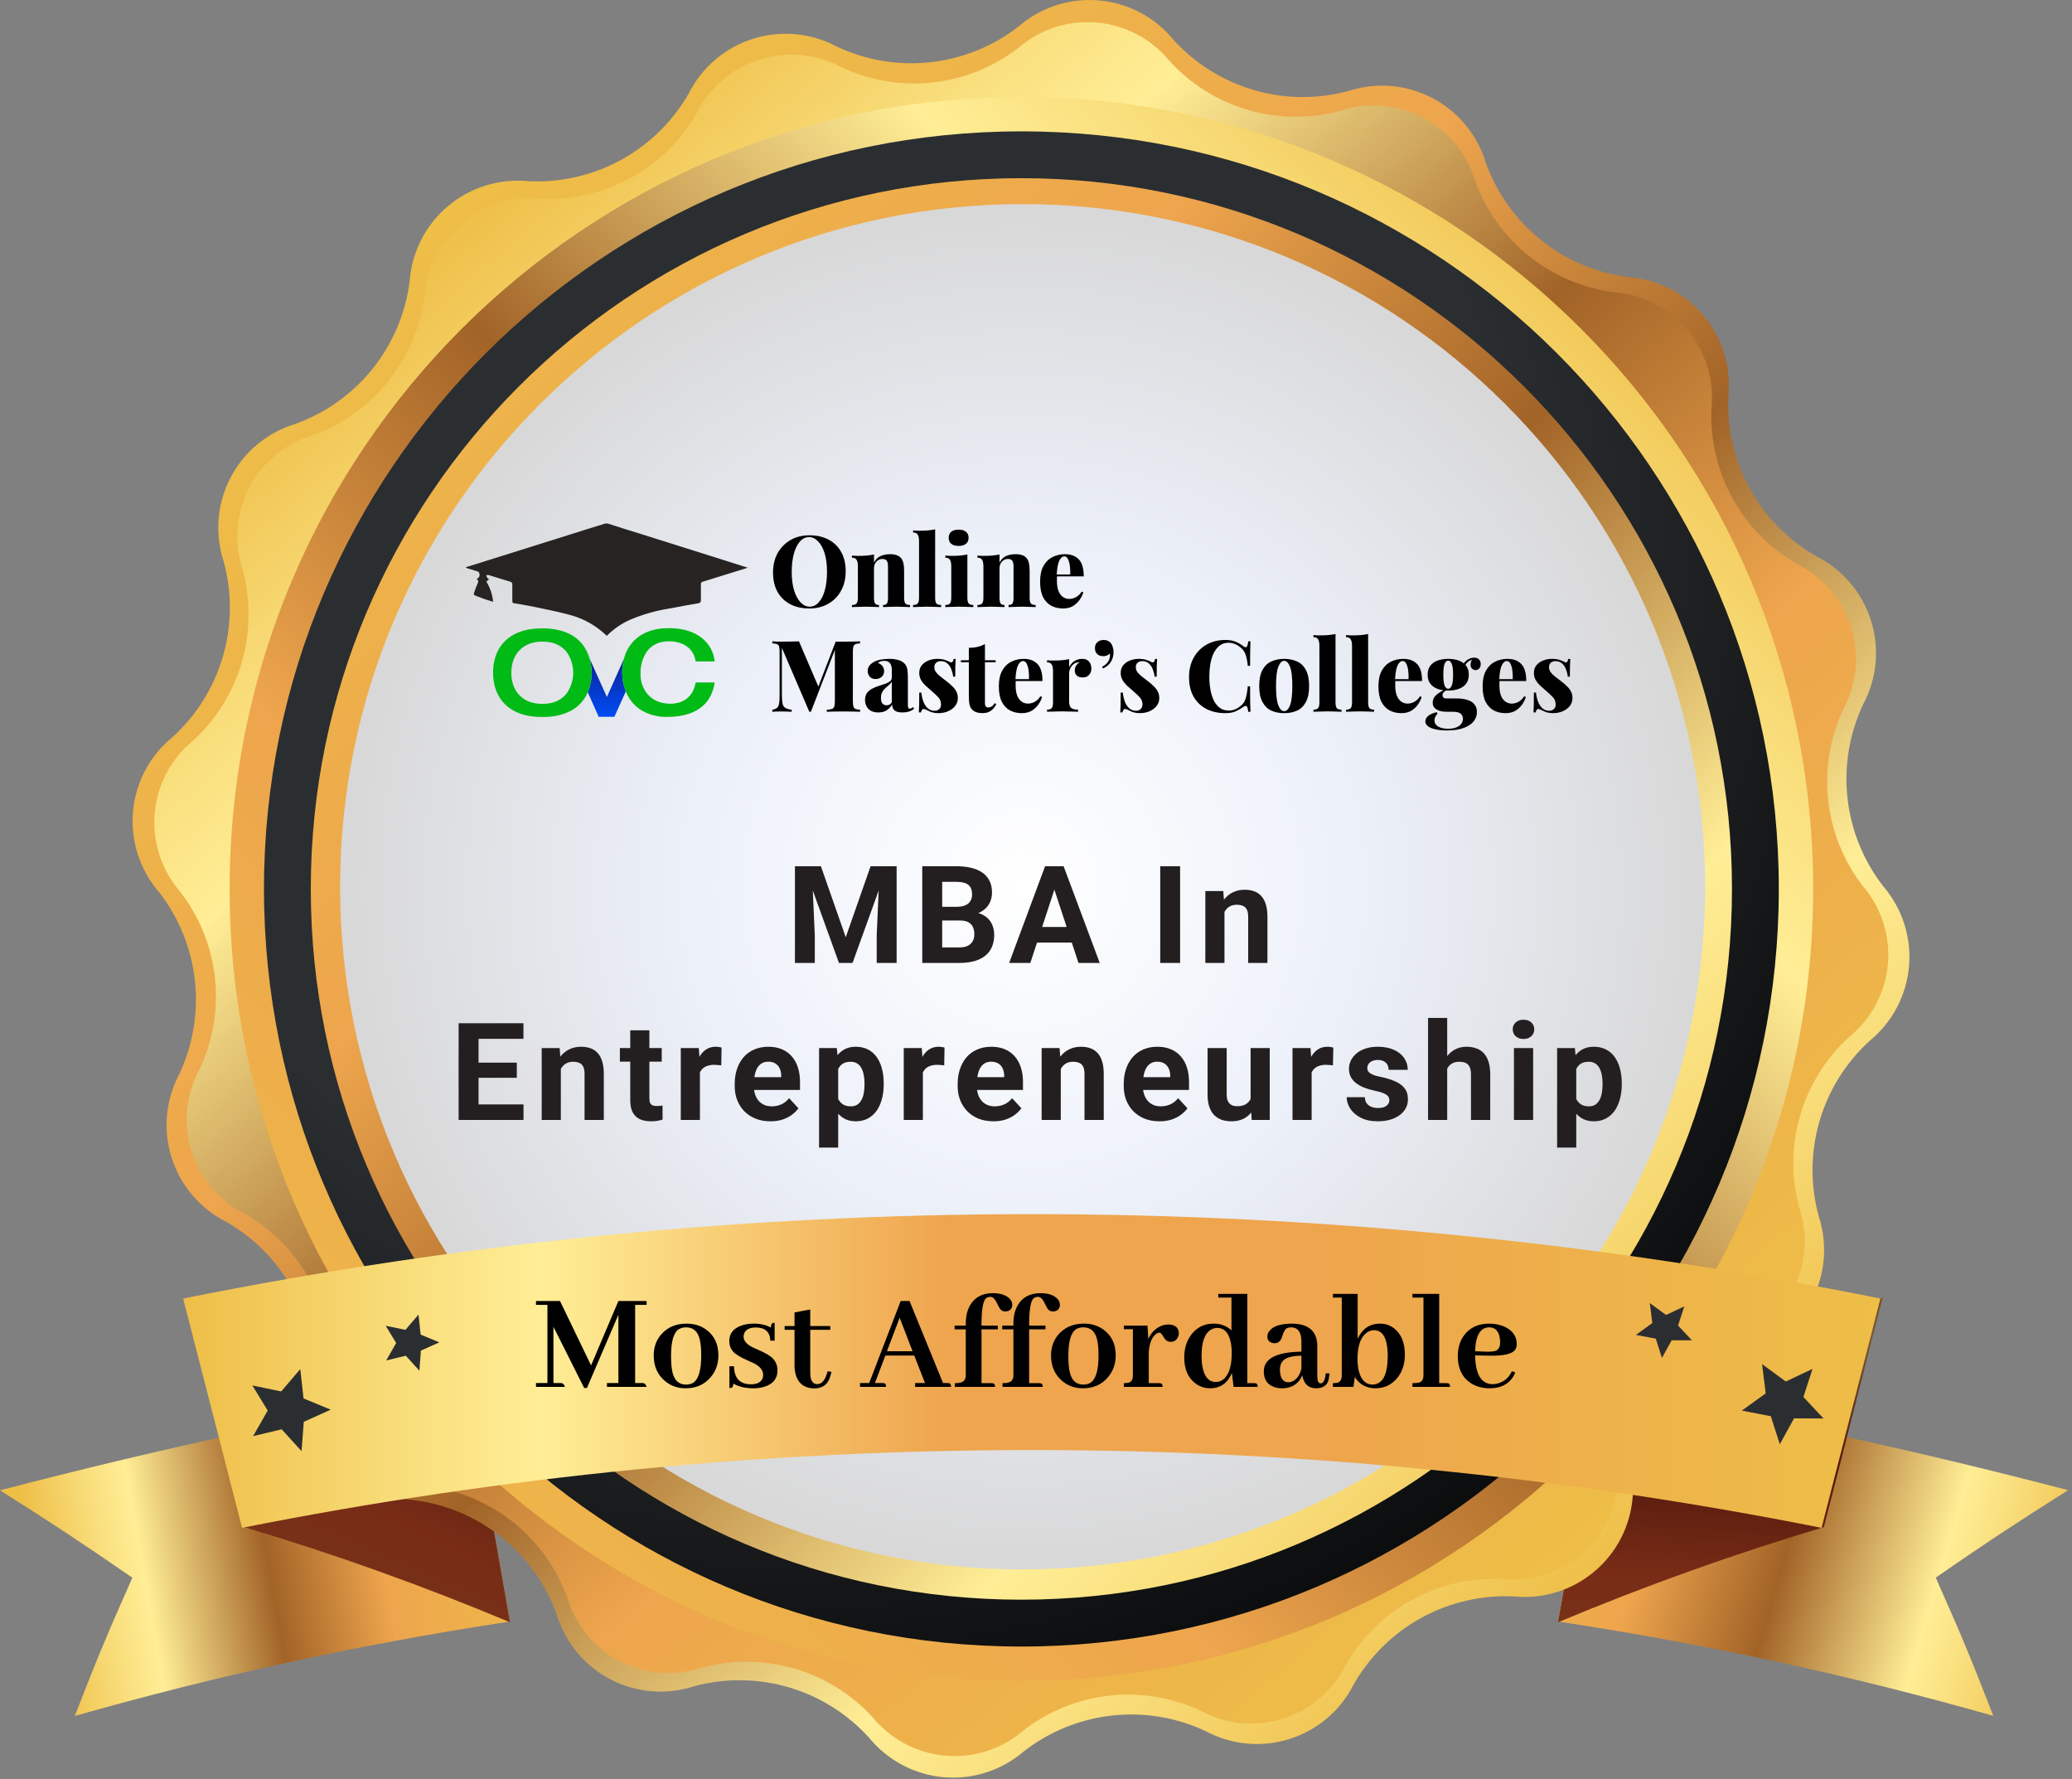 <svg width="396" height="340" viewBox="0 0 396 340" fill="none" xmlns="http://www.w3.org/2000/svg">
<rect x="0" y="0" width="396" height="340" fill="#808080" stroke="none"/>
<g clip-path="url(#clip0_750_60)">
<path d="M97.46 309.842C69.383 314.083 41.605 320.109 14.294 327.883C18.399 317.287 20.595 312.013 25.296 301.465C15.416 294.64 10.357 291.323 0 284.761C29.878 276.981 59.158 270.61 89.656 265.336L97.46 309.842Z" fill="url(#paint0_linear_750_60)"/>
<path d="M297.793 309.841C325.869 314.077 353.647 320.095 380.958 327.858C376.854 317.263 374.658 311.989 369.957 301.441C379.837 294.616 384.896 291.299 395.253 284.736C365.399 276.957 336.094 270.585 305.596 265.311L297.793 309.841Z" fill="url(#paint1_linear_750_60)"/>
<path d="M97.483 309.983C80.883 303.022 63.924 296.952 46.677 291.798L35.438 247.984C53.811 252.883 71.917 258.738 89.68 265.524L97.483 309.983Z" fill="url(#paint2_linear_750_60)"/>
<path d="M297.77 309.983C314.37 303.023 331.329 296.953 348.576 291.798L359.815 247.984C341.442 252.883 323.336 258.738 305.573 265.524L297.77 309.983Z" fill="url(#paint3_linear_750_60)"/>
<path d="M78.297 53.711C78.5 50.955 79.253 48.267 80.511 45.806C81.768 43.345 83.506 41.161 85.621 39.382C87.736 37.603 90.185 36.265 92.825 35.447C95.465 34.629 98.242 34.348 100.992 34.62C107.156 34.925 113.285 33.517 118.697 30.552C124.11 27.586 128.596 23.179 131.657 17.82C132.9 15.36 134.621 13.173 136.72 11.387C138.819 9.601 141.253 8.252 143.88 7.418C146.507 6.585 149.274 6.284 152.018 6.534C154.763 6.783 157.43 7.577 159.864 8.871C165.452 11.519 171.666 12.564 177.813 11.89C183.96 11.216 189.799 8.849 194.681 5.052C196.777 3.238 199.216 1.863 201.853 1.009C204.49 0.154 207.272 -0.162 210.034 0.078C212.795 0.318 215.481 1.111 217.93 2.408C220.38 3.705 222.545 5.481 224.296 7.63C228.43 12.17 233.735 15.482 239.629 17.204C245.523 18.926 251.777 18.99 257.705 17.39C260.326 16.534 263.091 16.21 265.838 16.437C268.585 16.664 271.26 17.436 273.704 18.71C276.149 19.983 278.315 21.732 280.075 23.854C281.836 25.975 283.155 28.426 283.956 31.064C286.037 36.875 289.687 41.996 294.502 45.859C299.317 49.722 305.107 52.175 311.232 52.947C313.988 53.15 316.676 53.903 319.136 55.161C321.597 56.418 323.782 58.156 325.561 60.271C327.34 62.385 328.677 64.835 329.495 67.475C330.313 70.115 330.595 72.891 330.323 75.642C330.022 81.811 331.437 87.943 334.412 93.356C337.386 98.769 341.802 103.252 347.171 106.307C349.635 107.552 351.825 109.276 353.613 111.38C355.4 113.483 356.75 115.923 357.581 118.555C358.413 121.187 358.709 123.959 358.454 126.708C358.199 129.457 357.397 132.127 356.096 134.561C353.457 140.144 352.417 146.348 353.091 152.486C353.765 158.623 356.127 164.454 359.914 169.331C361.715 171.423 363.079 173.854 363.927 176.481C364.775 179.108 365.089 181.878 364.851 184.628C364.613 187.378 363.828 190.053 362.542 192.495C361.255 194.938 359.494 197.098 357.361 198.85C352.791 202.999 349.46 208.333 347.737 214.26C346.014 220.187 345.967 226.475 347.6 232.427C348.456 235.047 348.78 237.812 348.553 240.559C348.327 243.307 347.554 245.981 346.28 248.426C345.007 250.871 343.258 253.037 341.137 254.797C339.015 256.557 336.564 257.876 333.926 258.677C328.115 260.758 322.994 264.409 319.131 269.223C315.268 274.038 312.815 279.829 312.043 285.953C311.84 288.709 311.087 291.397 309.83 293.858C308.572 296.319 306.835 298.503 304.72 300.282C302.605 302.061 300.155 303.399 297.516 304.217C294.876 305.035 292.099 305.316 289.349 305.044C283.186 304.746 277.061 306.16 271.652 309.129C266.244 312.099 261.763 316.508 258.708 321.868C257.463 324.332 255.738 326.522 253.634 328.31C251.531 330.098 249.091 331.447 246.459 332.279C243.827 333.11 241.055 333.407 238.306 333.152C235.557 332.897 232.887 332.095 230.453 330.793C224.863 328.157 218.652 327.122 212.509 327.804C206.367 328.487 200.534 330.86 195.659 334.659C193.566 336.459 191.133 337.821 188.506 338.667C185.878 339.513 183.107 339.825 180.357 339.585C177.607 339.345 174.932 338.557 172.491 337.269C170.049 335.98 167.89 334.217 166.14 332.082C162.013 327.508 156.701 324.165 150.792 322.422C144.884 320.678 138.608 320.602 132.659 322.202C130.039 323.058 127.274 323.382 124.526 323.155C121.779 322.929 119.105 322.156 116.66 320.883C114.215 319.609 112.049 317.86 110.289 315.739C108.529 313.618 107.21 311.166 106.409 308.528C104.328 302.717 100.677 297.596 95.862 293.733C91.048 289.87 85.257 287.417 79.132 286.645C76.376 286.442 73.689 285.69 71.228 284.432C68.767 283.174 66.583 281.437 64.804 279.322C63.025 277.207 61.687 274.758 60.869 272.118C60.051 269.478 59.77 266.701 60.041 263.951C60.313 257.803 58.881 251.7 55.904 246.314C52.927 240.928 48.52 236.469 43.17 233.429C40.718 232.184 38.539 230.463 36.76 228.367C34.98 226.27 33.636 223.841 32.806 221.22C31.975 218.599 31.674 215.839 31.921 213.1C32.168 210.362 32.958 207.7 34.245 205.27C36.883 199.687 37.923 193.483 37.249 187.345C36.575 181.208 34.214 175.377 30.427 170.5C28.603 168.405 27.22 165.964 26.36 163.323C25.499 160.682 25.178 157.895 25.416 155.128C25.654 152.36 26.447 149.669 27.746 147.214C29.046 144.759 30.825 142.591 32.98 140.837C37.55 136.689 40.88 131.355 42.603 125.428C44.326 119.501 44.373 113.213 42.74 107.261C41.885 104.641 41.561 101.876 41.787 99.129C42.014 96.381 42.787 93.707 44.06 91.262C45.334 88.817 47.082 86.651 49.204 84.891C51.325 83.131 53.776 81.812 56.414 81.011C62.229 78.928 67.352 75.274 71.215 70.454C75.078 65.635 77.53 59.839 78.297 53.711Z" fill="url(#paint4_linear_750_60)"/>
<path d="M309.25 283.137C309.05 285.824 308.314 288.444 307.085 290.842C305.857 293.24 304.161 295.369 302.097 297.101C300.033 298.834 297.643 300.135 295.068 300.93C292.493 301.724 289.785 301.995 287.104 301.726C281.091 301.44 275.115 302.822 269.838 305.719C264.561 308.617 260.188 312.917 257.203 318.145C256.001 320.56 254.327 322.711 252.281 324.469C250.234 326.227 247.855 327.556 245.286 328.38C242.716 329.203 240.008 329.502 237.321 329.261C234.633 329.02 232.022 328.242 229.64 326.974C224.194 324.38 218.135 323.346 212.136 323.986C206.138 324.626 200.434 326.916 195.658 330.602C193.624 332.368 191.258 333.709 188.698 334.546C186.139 335.384 183.437 335.701 180.753 335.478C178.069 335.256 175.457 334.499 173.07 333.252C170.683 332.004 168.569 330.292 166.854 328.215C162.805 323.756 157.601 320.505 151.818 318.82C146.036 317.135 139.9 317.083 134.089 318.67C131.53 319.514 128.828 319.837 126.142 319.621C123.456 319.405 120.84 318.653 118.45 317.409C116.059 316.166 113.941 314.457 112.221 312.382C110.501 310.308 109.214 307.91 108.436 305.33C106.398 299.667 102.835 294.677 98.139 290.912C93.443 287.147 87.798 284.753 81.828 283.996C79.143 283.795 76.525 283.06 74.128 281.833C71.731 280.606 69.605 278.912 67.872 276.851C66.14 274.79 64.838 272.403 64.042 269.831C63.246 267.259 62.972 264.553 63.238 261.874C63.524 255.861 62.142 249.885 59.245 244.608C56.347 239.331 52.047 234.958 46.819 231.973C44.402 230.757 42.254 229.067 40.503 227.005C38.751 224.942 37.432 222.549 36.624 219.966C35.816 217.384 35.536 214.666 35.799 211.973C36.062 209.28 36.864 206.667 38.157 204.29C40.724 198.845 41.734 192.795 41.077 186.81C40.42 180.826 38.121 175.139 34.434 170.38C32.668 168.347 31.327 165.98 30.489 163.421C29.652 160.861 29.335 158.159 29.557 155.475C29.78 152.791 30.537 150.179 31.784 147.792C33.032 145.405 34.744 143.292 36.821 141.576C41.279 137.527 44.531 132.323 46.216 126.541C47.9 120.758 47.952 114.622 46.366 108.811C45.522 106.252 45.198 103.55 45.415 100.864C45.631 98.178 46.383 95.563 47.626 93.172C48.87 90.781 50.579 88.663 52.654 86.943C54.728 85.224 57.126 83.936 59.706 83.158C65.382 81.131 70.387 77.573 74.165 72.876C77.944 68.18 80.348 62.529 81.112 56.55C81.312 53.863 82.048 51.243 83.276 48.844C84.505 46.446 86.201 44.318 88.265 42.585C90.329 40.853 92.718 39.551 95.293 38.757C97.868 37.962 100.576 37.691 103.257 37.96C109.281 38.253 115.268 36.872 120.554 33.97C125.841 31.067 130.22 26.757 133.206 21.518C134.421 19.114 136.104 16.978 138.156 15.235C140.209 13.492 142.589 12.176 145.157 11.367C147.726 10.558 150.43 10.27 153.111 10.522C155.792 10.773 158.396 11.559 160.769 12.831C166.215 15.398 172.265 16.409 178.249 15.752C184.234 15.095 189.92 12.796 194.68 9.109C196.722 7.353 199.095 6.023 201.659 5.197C204.222 4.371 206.925 4.065 209.609 4.299C212.292 4.532 214.902 5.3 217.284 6.556C219.667 7.812 221.775 9.532 223.483 11.614C227.532 16.073 232.736 19.325 238.519 21.009C244.302 22.694 250.438 22.746 256.248 21.16C258.807 20.316 261.509 19.992 264.195 20.209C266.882 20.425 269.497 21.177 271.888 22.42C274.279 23.663 276.396 25.373 278.116 27.447C279.836 29.522 281.123 31.92 281.902 34.5C283.939 40.163 287.503 45.153 292.198 48.918C296.894 52.683 302.539 55.076 308.51 55.834C311.197 56.034 313.817 56.77 316.215 57.998C318.614 59.227 320.742 60.923 322.474 62.987C324.207 65.051 325.509 67.441 326.303 70.016C327.098 72.591 327.368 75.298 327.1 77.98C326.827 83.999 328.226 89.976 331.14 95.249C334.055 100.522 338.372 104.886 343.614 107.857C346.019 109.069 348.158 110.751 349.903 112.802C351.649 114.854 352.967 117.234 353.778 119.802C354.59 122.371 354.88 125.076 354.63 127.758C354.38 130.44 353.596 133.045 352.324 135.42C349.757 140.866 348.746 146.915 349.403 152.9C350.06 158.884 352.36 164.571 356.047 169.33C357.797 171.376 359.119 173.752 359.937 176.318C360.755 178.883 361.052 181.586 360.809 184.268C360.567 186.95 359.791 189.556 358.526 191.933C357.261 194.31 355.534 196.41 353.445 198.11C348.987 202.159 345.735 207.363 344.05 213.146C342.366 218.928 342.314 225.064 343.9 230.875C344.744 233.434 345.068 236.136 344.851 238.822C344.635 241.508 343.883 244.124 342.639 246.515C341.396 248.905 339.687 251.023 337.612 252.743C335.538 254.463 333.14 255.75 330.56 256.528C324.901 258.569 319.916 262.134 316.156 266.83C312.395 271.525 310.005 277.168 309.25 283.137Z" fill="url(#paint5_linear_750_60)"/>
<path d="M195.207 321.178C278.779 321.178 346.527 253.43 346.527 169.858C346.527 86.285 278.779 18.537 195.207 18.537C111.635 18.537 43.887 86.285 43.887 169.858C43.887 253.43 111.635 321.178 195.207 321.178Z" fill="url(#paint6_linear_750_60)"/>
<path d="M195.207 314.616C275.155 314.616 339.965 249.805 339.965 169.858C339.965 89.91 275.155 25.1 195.207 25.1C115.259 25.1 50.449 89.91 50.449 169.858C50.449 249.805 115.259 314.616 195.207 314.616Z" fill="url(#paint7_radial_750_60)"/>
<path d="M195.207 305.665C270.213 305.665 331.016 244.861 331.016 169.856C331.016 94.851 270.213 34.047 195.207 34.047C120.202 34.047 59.398 94.851 59.398 169.856C59.398 244.861 120.202 305.665 195.207 305.665Z" fill="url(#paint8_linear_750_60)"/>
<path d="M195.44 299.879C267.479 299.879 325.879 241.479 325.879 169.44C325.879 97.4 267.479 39 195.44 39C123.4 39 65 97.4 65 169.44C65 241.479 123.4 299.879 195.44 299.879Z" fill="url(#paint9_radial_750_60)"/>
<path d="M348.141 291.937C248.491 272.113 145.913 272.113 46.264 291.937L35 248.123C142.058 226.626 252.322 226.626 359.381 248.123L348.141 291.937Z" fill="url(#paint10_linear_750_60)"/>
<path d="M123.574 248.594V249.332H121.387V264.262H122.836C123.219 264.298 123.465 264.544 123.574 265H116V264.262H118.188V251.219L112.172 265.219H111.652L105.773 253.516V264.262H107.223C107.605 264.298 107.852 264.544 107.961 265H102.438V264.262H104.625V249.332H102.438V248.594H107.031L112.965 260.898L118.188 248.594H123.574ZM128.25 259.094C128.25 260.388 128.341 261.427 128.523 262.211C128.888 263.779 129.754 264.562 131.121 264.562C131.577 264.562 131.987 264.471 132.352 264.289C133.464 263.688 134.02 261.919 134.02 258.984C134.02 257.745 133.928 256.742 133.746 255.977C133.382 254.409 132.507 253.625 131.121 253.625C130.592 253.625 130.128 253.743 129.727 253.98C128.742 254.618 128.25 256.323 128.25 259.094ZM131.23 252.914C132.689 252.914 133.947 253.306 135.004 254.09C136.535 255.22 137.301 256.852 137.301 258.984C137.301 260.57 136.827 261.938 135.879 263.086C134.676 264.544 133.062 265.273 131.039 265.273C129.562 265.273 128.277 264.836 127.184 263.961C125.689 262.758 124.941 261.099 124.941 258.984C124.941 257.453 125.397 256.141 126.309 255.047C127.512 253.625 129.152 252.914 131.23 252.914ZM143.508 264.508C144.729 264.508 145.486 264.098 145.777 263.277C145.832 263.095 145.859 262.913 145.859 262.73C145.859 261.855 145.285 261.117 144.137 260.516C143.882 260.388 143.48 260.206 142.934 259.969C141.53 259.349 140.591 258.784 140.117 258.273C139.625 257.69 139.379 257.016 139.379 256.25C139.379 254.81 140.163 253.816 141.73 253.27C142.423 253.033 143.198 252.914 144.055 252.914C145.385 252.914 146.479 253.169 147.336 253.68C147.336 253.133 147.482 252.832 147.773 252.777C147.865 252.759 147.956 252.75 148.047 252.75V256.168H147.227C147.154 254.509 146.242 253.671 144.492 253.652C143.271 253.652 142.514 254.035 142.223 254.801C142.15 255.001 142.113 255.202 142.113 255.402C142.113 256.168 142.66 256.833 143.754 257.398C143.991 257.508 144.374 257.681 144.902 257.918C146.342 258.538 147.299 259.112 147.773 259.641C148.32 260.26 148.594 260.99 148.594 261.828C148.594 263.378 147.792 264.417 146.188 264.945C145.531 265.164 144.802 265.273 144 265.273C142.469 265.273 141.184 264.973 140.145 264.371C140.145 264.845 140.026 265.118 139.789 265.191C139.68 265.21 139.552 265.219 139.406 265.219V261.062H140.281C140.318 263.341 141.393 264.49 143.508 264.508ZM149.961 254.09V253.379H151.848V250.781L154.855 250.207V253.379H158.684V254.09H154.855V262.375C154.855 262.557 154.865 262.74 154.883 262.922C155.01 263.961 155.457 264.48 156.223 264.48C157.116 264.462 157.763 263.642 158.164 262.02L158.902 262.129C158.793 262.694 158.647 263.177 158.465 263.578C157.954 264.727 156.979 265.301 155.539 265.301C153.242 265.21 152.012 263.842 151.848 261.199V254.09H149.961ZM181.762 265H174.898V264.262H176.785L174.734 259.012H169.211L167.215 264.262H168.664C168.773 264.262 168.874 264.271 168.965 264.289C169.22 264.344 169.348 264.581 169.348 265H164.371V264.262H166.121L172.137 248.594H173.832L180.23 264.262H181.078C181.206 264.262 181.306 264.271 181.379 264.289C181.634 264.344 181.762 264.581 181.762 265ZM174.406 258.191L171.945 251.793L169.512 258.191H174.406ZM189.527 264.289C189.618 264.289 189.701 264.298 189.773 264.316C190.047 264.353 190.184 264.581 190.184 265H182.5V264.289C182.828 264.289 183.111 264.271 183.348 264.234C184.168 264.107 184.578 263.633 184.578 262.812V254.008H182.445V253.297H184.578V252.914C184.578 251.529 184.852 250.362 185.398 249.414C186.292 247.865 187.759 247.09 189.801 247.09C190.676 247.09 191.432 247.236 192.07 247.527C193 247.983 193.465 248.594 193.465 249.359C193.465 249.487 193.447 249.615 193.41 249.742C193.228 250.307 192.781 250.59 192.07 250.59C191.742 250.59 191.46 250.462 191.223 250.207C191.077 250.061 190.822 249.605 190.457 248.84C190.129 248.147 189.728 247.801 189.254 247.801C188.944 247.801 188.671 247.892 188.434 248.074C187.868 248.603 187.586 250.289 187.586 253.133V253.297H190.703V254.008H187.586V264.289H189.527ZM198.633 264.289C198.724 264.289 198.806 264.298 198.879 264.316C199.152 264.353 199.289 264.581 199.289 265H191.605V264.289C191.934 264.289 192.216 264.271 192.453 264.234C193.273 264.107 193.684 263.633 193.684 262.812V254.008H191.551V253.297H193.684V252.914C193.684 251.529 193.957 250.362 194.504 249.414C195.397 247.865 196.865 247.09 198.906 247.09C199.781 247.09 200.538 247.236 201.176 247.527C202.105 247.983 202.57 248.594 202.57 249.359C202.57 249.487 202.552 249.615 202.516 249.742C202.333 250.307 201.887 250.59 201.176 250.59C200.848 250.59 200.565 250.462 200.328 250.207C200.182 250.061 199.927 249.605 199.562 248.84C199.234 248.147 198.833 247.801 198.359 247.801C198.049 247.801 197.776 247.892 197.539 248.074C196.974 248.603 196.691 250.289 196.691 253.133V253.297H199.809V254.008H196.691V264.289H198.633ZM204.184 259.094C204.184 260.388 204.275 261.427 204.457 262.211C204.822 263.779 205.688 264.562 207.055 264.562C207.51 264.562 207.921 264.471 208.285 264.289C209.397 263.688 209.953 261.919 209.953 258.984C209.953 257.745 209.862 256.742 209.68 255.977C209.315 254.409 208.44 253.625 207.055 253.625C206.526 253.625 206.061 253.743 205.66 253.98C204.676 254.618 204.184 256.323 204.184 259.094ZM207.164 252.914C208.622 252.914 209.88 253.306 210.938 254.09C212.469 255.22 213.234 256.852 213.234 258.984C213.234 260.57 212.76 261.938 211.812 263.086C210.609 264.544 208.996 265.273 206.973 265.273C205.496 265.273 204.211 264.836 203.117 263.961C201.622 262.758 200.875 261.099 200.875 258.984C200.875 257.453 201.331 256.141 202.242 255.047C203.445 253.625 205.086 252.914 207.164 252.914ZM221.547 264.289C221.638 264.289 221.72 264.298 221.793 264.316C222.066 264.353 222.203 264.581 222.203 265H214.793V264.289C215.158 264.289 215.458 264.262 215.695 264.207C216.242 264.061 216.516 263.596 216.516 262.812V253.98H214.793V253.297H219.305L219.469 255.867C219.688 255.339 219.988 254.865 220.371 254.445C221.246 253.534 222.24 253.078 223.352 253.078C223.57 253.078 223.789 253.105 224.008 253.16C224.865 253.379 225.293 253.926 225.293 254.801C225.293 255.02 225.247 255.229 225.156 255.43C224.883 256.068 224.418 256.387 223.762 256.387C223.579 256.387 223.406 256.359 223.242 256.305C222.896 256.195 222.568 255.849 222.258 255.266C222.021 254.846 221.784 254.637 221.547 254.637C221.401 254.637 221.228 254.701 221.027 254.828C220.171 255.43 219.678 256.605 219.551 258.355V264.289H221.547ZM235.766 265L235.438 262.348C235.383 262.493 235.31 262.648 235.219 262.812C234.38 264.453 233.068 265.273 231.281 265.273C230.279 265.273 229.367 264.982 228.547 264.398C227.07 263.323 226.332 261.655 226.332 259.395C226.332 257.717 226.76 256.286 227.617 255.102C228.693 253.643 230.133 252.914 231.938 252.914C233.286 252.914 234.426 253.342 235.355 254.199V247.938H232.84V247.227H238.391V264.289H239.676C239.822 264.289 239.94 264.298 240.031 264.316C240.25 264.371 240.359 264.599 240.359 265H235.766ZM229.641 259.066C229.641 259.814 229.695 260.497 229.805 261.117C230.169 263.086 231.026 264.07 232.375 264.07C232.867 264.07 233.314 263.924 233.715 263.633C234.845 262.794 235.41 261.099 235.41 258.547C235.41 257.672 235.328 256.897 235.164 256.223C234.745 254.564 233.906 253.734 232.648 253.734C232.229 253.734 231.828 253.844 231.445 254.062C230.242 254.773 229.641 256.441 229.641 259.066ZM251.488 265.273C250.048 265.255 249.182 264.426 248.891 262.785C248.763 263.113 248.59 263.432 248.371 263.742C247.569 264.763 246.448 265.273 245.008 265.273C244.497 265.273 244.023 265.201 243.586 265.055C242.219 264.599 241.535 263.587 241.535 262.02C241.553 259.595 243.951 258.346 248.727 258.273V256.523C248.727 256.177 248.708 255.858 248.672 255.566C248.49 254.272 247.852 253.625 246.758 253.625C246.466 253.625 246.202 253.68 245.965 253.789C245.618 253.971 245.336 254.436 245.117 255.184C245.044 255.402 244.99 255.557 244.953 255.648C244.698 256.323 244.242 256.66 243.586 256.66C243.422 256.66 243.258 256.633 243.094 256.578C242.51 256.396 242.219 255.995 242.219 255.375C242.219 255.047 242.319 254.737 242.52 254.445C243.194 253.424 244.68 252.914 246.977 252.914C247.487 252.914 247.97 252.96 248.426 253.051C250.65 253.488 251.762 254.883 251.762 257.234V262.977C251.762 263.852 251.971 264.307 252.391 264.344C252.938 264.326 253.266 263.678 253.375 262.402L254.086 262.43C254.049 262.94 253.986 263.378 253.895 263.742C253.585 264.763 252.783 265.273 251.488 265.273ZM246.266 264.125C246.484 264.125 246.721 264.07 246.977 263.961C247.833 263.578 248.417 262.767 248.727 261.527V259.039C247.815 259.057 247.068 259.148 246.484 259.312C245.245 259.641 244.625 260.424 244.625 261.664C244.625 261.755 244.625 261.846 244.625 261.938C244.698 263.396 245.245 264.125 246.266 264.125ZM262.836 265.273C261.122 265.255 259.819 264.535 258.926 263.113L258.68 265H254.742V264.289C255.089 264.289 255.38 264.262 255.617 264.207C256.164 264.061 256.438 263.587 256.438 262.785V247.938H254.742V247.227H259.473V255.812C259.491 255.776 259.509 255.74 259.527 255.703C260.421 253.844 261.833 252.914 263.766 252.914C264.786 252.914 265.689 253.224 266.473 253.844C267.822 254.919 268.496 256.587 268.496 258.848C268.496 260.652 268.004 262.147 267.02 263.332C265.944 264.626 264.549 265.273 262.836 265.273ZM262.59 254.172C262.025 254.172 261.505 254.372 261.031 254.773C259.974 255.685 259.445 257.316 259.445 259.668C259.445 260.652 259.555 261.509 259.773 262.238C260.229 263.788 261.086 264.562 262.344 264.562C262.599 264.562 262.854 264.517 263.109 264.426C264.513 263.934 265.215 262.174 265.215 259.148C265.215 258.948 265.215 258.747 265.215 258.547C265.105 255.63 264.23 254.172 262.59 254.172ZM276.453 264.289C276.562 264.289 276.672 264.298 276.781 264.316C277.018 264.371 277.137 264.599 277.137 265H269.945V264.289C270.529 264.289 270.957 264.253 271.23 264.18C271.777 264.016 272.051 263.542 272.051 262.758V247.938H269.945V247.227H275.059V264.289H276.453ZM284.602 253.625C284.401 253.625 284.191 253.652 283.973 253.707C282.678 254.108 281.995 255.603 281.922 258.191L284.027 258.273C284.793 258.292 285.376 258.246 285.777 258.137C286.397 257.918 286.707 257.38 286.707 256.523C286.707 256.214 286.68 255.913 286.625 255.621C286.406 254.29 285.732 253.625 284.602 253.625ZM289.605 262.238C289.496 262.512 289.359 262.785 289.195 263.059C288.266 264.535 286.762 265.273 284.684 265.273C283.462 265.273 282.359 265 281.375 264.453C279.534 263.378 278.613 261.591 278.613 259.094C278.613 257.562 279.005 256.259 279.789 255.184C280.901 253.671 282.505 252.914 284.602 252.914C285.75 252.914 286.78 253.133 287.691 253.57C289.15 254.299 289.879 255.384 289.879 256.824C289.879 257.225 289.788 257.572 289.605 257.863C289.059 258.702 287.418 259.094 284.684 259.039L281.922 258.984C281.922 259.003 281.922 259.021 281.922 259.039C282.013 262.667 283.125 264.48 285.258 264.48C285.659 264.48 286.051 264.417 286.434 264.289C287.582 263.924 288.421 263.168 288.949 262.02L289.605 262.238Z" fill="black"/>
<path d="M80.154 261.91L77.553 259.046L73.806 259.953L75.716 256.612L73.711 253.319L77.481 254.107L79.987 251.195L80.393 255.013L83.972 256.493L80.441 258.068L80.154 261.91Z" fill="url(#paint11_radial_750_60)"/>
<path d="M57.629 277.28L53.835 273.104L48.37 274.417L51.162 269.524L48.227 264.728L53.739 265.873L57.39 261.602L58.011 267.21L63.213 269.357L58.059 271.672L57.629 277.28Z" fill="url(#paint12_radial_750_60)"/>
<path d="M321.899 249.632L320.706 253.284L323.355 256.099H319.489L317.628 259.464L316.458 255.789L312.664 255.073L315.79 252.806L315.313 248.988L318.415 251.255L321.899 249.632Z" fill="url(#paint13_radial_750_60)"/>
<path d="M346.409 261.565L344.667 266.934L348.509 271.039L342.877 271.015L340.157 275.955L338.439 270.609L332.902 269.535L337.46 266.242L336.768 260.658L341.302 263.975L346.409 261.565Z" fill="url(#paint14_radial_750_60)"/>
<path d="M153.667 165.516H156.891L161.639 179.087L166.387 165.516H169.612L162.934 184H160.344L153.667 165.516ZM151.927 165.516H155.139L155.723 178.744V184H151.927V165.516ZM168.139 165.516H171.364V184H167.555V178.744L168.139 165.516ZM183.499 175.888H178.751L178.726 173.272H182.712C183.414 173.272 183.99 173.184 184.438 173.006C184.887 172.82 185.221 172.553 185.441 172.206C185.67 171.851 185.784 171.419 185.784 170.911C185.784 170.336 185.674 169.87 185.454 169.515C185.242 169.159 184.908 168.901 184.451 168.74C184.003 168.579 183.423 168.499 182.712 168.499H180.071V184H176.263V165.516H182.712C183.787 165.516 184.747 165.617 185.594 165.82C186.449 166.023 187.172 166.332 187.765 166.747C188.357 167.162 188.81 167.687 189.123 168.321C189.436 168.948 189.593 169.692 189.593 170.556C189.593 171.317 189.419 172.02 189.072 172.663C188.734 173.306 188.196 173.831 187.46 174.237C186.732 174.644 185.78 174.868 184.603 174.91L183.499 175.888ZM183.334 184H177.71L179.195 181.029H183.334C184.003 181.029 184.548 180.924 184.972 180.712C185.395 180.492 185.708 180.196 185.911 179.823C186.114 179.451 186.216 179.023 186.216 178.541C186.216 177.999 186.123 177.53 185.936 177.132C185.759 176.734 185.471 176.429 185.073 176.218C184.675 175.998 184.151 175.888 183.499 175.888H179.83L179.855 173.272H184.426L185.302 174.301C186.427 174.284 187.333 174.483 188.019 174.897C188.713 175.304 189.216 175.833 189.529 176.484C189.851 177.136 190.012 177.834 190.012 178.579C190.012 179.764 189.754 180.763 189.237 181.575C188.721 182.379 187.964 182.984 186.965 183.391C185.975 183.797 184.764 184 183.334 184ZM201.944 168.677L196.916 184H192.867L199.735 165.516H202.312L201.944 168.677ZM206.121 184L201.08 168.677L200.674 165.516H203.277L210.183 184H206.121ZM205.892 177.119V180.103H196.129V177.119H205.892ZM225.541 165.516V184H221.745V165.516H225.541ZM234.02 173.196V184H230.364V170.264H233.792L234.02 173.196ZM233.487 176.649H232.497C232.497 175.634 232.628 174.72 232.89 173.907C233.153 173.086 233.521 172.388 233.995 171.812C234.469 171.229 235.032 170.784 235.683 170.479C236.343 170.166 237.08 170.01 237.892 170.01C238.536 170.01 239.124 170.103 239.657 170.289C240.19 170.475 240.647 170.771 241.028 171.178C241.417 171.584 241.714 172.121 241.917 172.79C242.128 173.459 242.234 174.275 242.234 175.24V184H238.552V175.228C238.552 174.618 238.468 174.144 238.299 173.806C238.129 173.467 237.88 173.23 237.55 173.095C237.228 172.951 236.83 172.879 236.356 172.879C235.865 172.879 235.438 172.976 235.074 173.171C234.718 173.366 234.422 173.636 234.185 173.983C233.957 174.322 233.783 174.72 233.665 175.177C233.546 175.634 233.487 176.125 233.487 176.649ZM100.054 211.029V214H90.215V211.029H100.054ZM91.459 195.516V214H87.65V195.516H91.459ZM98.772 203.044V205.938H90.215V203.044H98.772ZM100.041 195.516V198.499H90.215V195.516H100.041ZM107.187 203.196V214H103.531V200.264H106.958L107.187 203.196ZM106.654 206.649H105.664C105.664 205.634 105.795 204.72 106.057 203.907C106.319 203.086 106.688 202.388 107.162 201.812C107.636 201.229 108.198 200.784 108.85 200.479C109.51 200.166 110.247 200.01 111.059 200.01C111.702 200.01 112.29 200.103 112.824 200.289C113.357 200.475 113.814 200.771 114.195 201.178C114.584 201.584 114.88 202.121 115.083 202.79C115.295 203.459 115.401 204.275 115.401 205.24V214H111.719V205.228C111.719 204.618 111.635 204.144 111.465 203.806C111.296 203.467 111.046 203.23 110.716 203.095C110.395 202.951 109.997 202.879 109.523 202.879C109.032 202.879 108.605 202.976 108.241 203.171C107.885 203.366 107.589 203.636 107.352 203.983C107.123 204.322 106.95 204.72 106.831 205.177C106.713 205.634 106.654 206.125 106.654 206.649ZM126.47 200.264V202.854H118.472V200.264H126.47ZM120.452 196.874H124.108V209.861C124.108 210.259 124.159 210.564 124.261 210.775C124.371 210.987 124.531 211.135 124.743 211.22C124.955 211.296 125.221 211.334 125.543 211.334C125.771 211.334 125.974 211.326 126.152 211.309C126.338 211.283 126.495 211.258 126.622 211.232L126.635 213.924C126.321 214.025 125.983 214.106 125.619 214.165C125.255 214.224 124.853 214.254 124.413 214.254C123.609 214.254 122.906 214.123 122.306 213.86C121.713 213.59 121.256 213.158 120.934 212.565C120.613 211.973 120.452 211.194 120.452 210.229V196.874ZM133.768 203.26V214H130.112V200.264H133.552L133.768 203.26ZM137.907 200.175L137.843 203.564C137.665 203.539 137.45 203.518 137.196 203.501C136.95 203.476 136.726 203.463 136.523 203.463C136.006 203.463 135.558 203.531 135.177 203.666C134.805 203.793 134.492 203.983 134.238 204.237C133.992 204.491 133.806 204.8 133.679 205.164C133.561 205.528 133.493 205.943 133.476 206.408L132.74 206.18C132.74 205.291 132.828 204.474 133.006 203.729C133.184 202.976 133.442 202.32 133.781 201.762C134.128 201.203 134.551 200.771 135.05 200.467C135.549 200.162 136.121 200.01 136.764 200.01C136.967 200.01 137.174 200.027 137.386 200.061C137.598 200.086 137.771 200.124 137.907 200.175ZM147.261 214.254C146.195 214.254 145.239 214.085 144.392 213.746C143.546 213.399 142.827 212.921 142.234 212.312C141.65 211.702 141.202 210.995 140.888 210.191C140.575 209.379 140.419 208.516 140.419 207.602V207.094C140.419 206.053 140.567 205.101 140.863 204.237C141.159 203.374 141.582 202.625 142.133 201.99C142.691 201.355 143.368 200.869 144.164 200.53C144.959 200.183 145.857 200.01 146.855 200.01C147.829 200.01 148.692 200.171 149.445 200.492C150.198 200.814 150.829 201.271 151.337 201.863C151.853 202.456 152.242 203.167 152.505 203.996C152.767 204.817 152.898 205.731 152.898 206.738V208.262H141.98V205.824H149.305V205.545C149.305 205.037 149.212 204.584 149.026 204.187C148.848 203.78 148.578 203.459 148.214 203.222C147.85 202.985 147.384 202.866 146.817 202.866C146.335 202.866 145.92 202.972 145.573 203.184C145.226 203.395 144.942 203.691 144.722 204.072C144.511 204.453 144.35 204.902 144.24 205.418C144.138 205.926 144.088 206.484 144.088 207.094V207.602C144.088 208.152 144.164 208.66 144.316 209.125C144.477 209.59 144.701 209.993 144.989 210.331C145.285 210.67 145.641 210.932 146.055 211.118C146.479 211.304 146.957 211.397 147.49 211.397C148.15 211.397 148.764 211.271 149.331 211.017C149.906 210.754 150.401 210.361 150.816 209.836L152.594 211.766C152.306 212.18 151.912 212.578 151.413 212.959C150.922 213.34 150.33 213.653 149.636 213.898C148.941 214.135 148.15 214.254 147.261 214.254ZM160.196 202.904V219.281H156.54V200.264H159.93L160.196 202.904ZM168.893 206.979V207.246C168.893 208.245 168.774 209.172 168.537 210.026C168.309 210.881 167.97 211.626 167.522 212.261C167.073 212.887 166.515 213.378 165.846 213.733C165.186 214.08 164.424 214.254 163.561 214.254C162.723 214.254 161.995 214.085 161.377 213.746C160.759 213.408 160.239 212.934 159.816 212.324C159.401 211.706 159.067 210.991 158.813 210.179C158.559 209.366 158.364 208.494 158.229 207.563V206.865C158.364 205.867 158.559 204.952 158.813 204.123C159.067 203.285 159.401 202.562 159.816 201.952C160.239 201.334 160.755 200.856 161.364 200.518C161.982 200.179 162.706 200.01 163.535 200.01C164.407 200.01 165.173 200.175 165.833 200.505C166.502 200.835 167.06 201.309 167.509 201.927C167.966 202.545 168.309 203.281 168.537 204.136C168.774 204.991 168.893 205.938 168.893 206.979ZM165.224 207.246V206.979C165.224 206.396 165.173 205.858 165.071 205.367C164.978 204.868 164.826 204.432 164.614 204.06C164.411 203.687 164.14 203.399 163.802 203.196C163.472 202.985 163.07 202.879 162.596 202.879C162.097 202.879 161.669 202.959 161.314 203.12C160.967 203.281 160.683 203.514 160.463 203.818C160.243 204.123 160.078 204.487 159.968 204.91C159.858 205.333 159.79 205.812 159.765 206.345V208.109C159.807 208.736 159.926 209.299 160.12 209.798C160.315 210.289 160.615 210.678 161.022 210.966C161.428 211.254 161.961 211.397 162.621 211.397C163.104 211.397 163.51 211.292 163.84 211.08C164.17 210.86 164.437 210.56 164.64 210.179C164.851 209.798 165 209.358 165.084 208.858C165.177 208.359 165.224 207.822 165.224 207.246ZM176.381 203.26V214H172.725V200.264H176.166L176.381 203.26ZM180.52 200.175L180.457 203.564C180.279 203.539 180.063 203.518 179.809 203.501C179.564 203.476 179.339 203.463 179.136 203.463C178.62 203.463 178.172 203.531 177.791 203.666C177.418 203.793 177.105 203.983 176.851 204.237C176.606 204.491 176.42 204.8 176.293 205.164C176.174 205.528 176.106 205.943 176.089 206.408L175.353 206.18C175.353 205.291 175.442 204.474 175.62 203.729C175.798 202.976 176.056 202.32 176.394 201.762C176.741 201.203 177.164 200.771 177.664 200.467C178.163 200.162 178.734 200.01 179.378 200.01C179.581 200.01 179.788 200.027 180 200.061C180.211 200.086 180.385 200.124 180.52 200.175ZM189.875 214.254C188.809 214.254 187.852 214.085 187.006 213.746C186.16 213.399 185.44 212.921 184.848 212.312C184.264 211.702 183.815 210.995 183.502 210.191C183.189 209.379 183.032 208.516 183.032 207.602V207.094C183.032 206.053 183.18 205.101 183.477 204.237C183.773 203.374 184.196 202.625 184.746 201.99C185.305 201.355 185.982 200.869 186.777 200.53C187.573 200.183 188.47 200.01 189.469 200.01C190.442 200.01 191.305 200.171 192.059 200.492C192.812 200.814 193.442 201.271 193.95 201.863C194.467 202.456 194.856 203.167 195.118 203.996C195.381 204.817 195.512 205.731 195.512 206.738V208.262H184.594V205.824H191.919V205.545C191.919 205.037 191.826 204.584 191.64 204.187C191.462 203.78 191.191 203.459 190.827 203.222C190.463 202.985 189.998 202.866 189.431 202.866C188.948 202.866 188.534 202.972 188.187 203.184C187.84 203.395 187.556 203.691 187.336 204.072C187.124 204.453 186.964 204.902 186.854 205.418C186.752 205.926 186.701 206.484 186.701 207.094V207.602C186.701 208.152 186.777 208.66 186.93 209.125C187.091 209.59 187.315 209.993 187.603 210.331C187.899 210.67 188.254 210.932 188.669 211.118C189.092 211.304 189.57 211.397 190.104 211.397C190.764 211.397 191.377 211.271 191.944 211.017C192.52 210.754 193.015 210.361 193.43 209.836L195.207 211.766C194.919 212.18 194.526 212.578 194.026 212.959C193.536 213.34 192.943 213.653 192.249 213.898C191.555 214.135 190.764 214.254 189.875 214.254ZM202.734 203.196V214H199.078V200.264H202.505L202.734 203.196ZM202.201 206.649H201.21C201.21 205.634 201.342 204.72 201.604 203.907C201.866 203.086 202.235 202.388 202.709 201.812C203.182 201.229 203.745 200.784 204.397 200.479C205.057 200.166 205.793 200.01 206.606 200.01C207.249 200.01 207.837 200.103 208.371 200.289C208.904 200.475 209.361 200.771 209.742 201.178C210.131 201.584 210.427 202.121 210.63 202.79C210.842 203.459 210.948 204.275 210.948 205.24V214H207.266V205.228C207.266 204.618 207.181 204.144 207.012 203.806C206.843 203.467 206.593 203.23 206.263 203.095C205.942 202.951 205.544 202.879 205.07 202.879C204.579 202.879 204.152 202.976 203.788 203.171C203.432 203.366 203.136 203.636 202.899 203.983C202.67 204.322 202.497 204.72 202.378 205.177C202.26 205.634 202.201 206.125 202.201 206.649ZM221.61 214.254C220.544 214.254 219.588 214.085 218.741 213.746C217.895 213.399 217.175 212.921 216.583 212.312C215.999 211.702 215.55 210.995 215.237 210.191C214.924 209.379 214.768 208.516 214.768 207.602V207.094C214.768 206.053 214.916 205.101 215.212 204.237C215.508 203.374 215.931 202.625 216.481 201.99C217.04 201.355 217.717 200.869 218.513 200.53C219.308 200.183 220.205 200.01 221.204 200.01C222.177 200.01 223.041 200.171 223.794 200.492C224.547 200.814 225.178 201.271 225.686 201.863C226.202 202.456 226.591 203.167 226.853 203.996C227.116 204.817 227.247 205.731 227.247 206.738V208.262H216.329V205.824H223.654V205.545C223.654 205.037 223.561 204.584 223.375 204.187C223.197 203.78 222.926 203.459 222.562 203.222C222.199 202.985 221.733 202.866 221.166 202.866C220.684 202.866 220.269 202.972 219.922 203.184C219.575 203.395 219.291 203.691 219.071 204.072C218.86 204.453 218.699 204.902 218.589 205.418C218.487 205.926 218.436 206.484 218.436 207.094V207.602C218.436 208.152 218.513 208.66 218.665 209.125C218.826 209.59 219.05 209.993 219.338 210.331C219.634 210.67 219.99 210.932 220.404 211.118C220.827 211.304 221.306 211.397 221.839 211.397C222.499 211.397 223.113 211.271 223.68 211.017C224.255 210.754 224.75 210.361 225.165 209.836L226.942 211.766C226.655 212.18 226.261 212.578 225.762 212.959C225.271 213.34 224.678 213.653 223.984 213.898C223.29 214.135 222.499 214.254 221.61 214.254ZM239.014 210.712V200.264H242.67V214H239.23L239.014 210.712ZM239.42 207.894L240.499 207.868C240.499 208.782 240.394 209.633 240.182 210.42C239.97 211.199 239.653 211.876 239.23 212.451C238.807 213.018 238.274 213.463 237.63 213.784C236.987 214.097 236.23 214.254 235.358 214.254C234.689 214.254 234.071 214.161 233.504 213.975C232.946 213.78 232.463 213.479 232.057 213.073C231.659 212.659 231.346 212.13 231.118 211.486C230.898 210.835 230.788 210.052 230.788 209.138V200.264H234.444V209.163C234.444 209.569 234.49 209.912 234.583 210.191C234.685 210.471 234.825 210.699 235.002 210.877C235.18 211.055 235.387 211.182 235.624 211.258C235.87 211.334 236.141 211.372 236.437 211.372C237.19 211.372 237.783 211.22 238.214 210.915C238.654 210.61 238.963 210.196 239.141 209.671C239.327 209.138 239.42 208.545 239.42 207.894ZM250.68 203.26V214H247.023V200.264H250.464L250.68 203.26ZM254.818 200.175L254.755 203.564C254.577 203.539 254.361 203.518 254.107 203.501C253.862 203.476 253.638 203.463 253.434 203.463C252.918 203.463 252.47 203.531 252.089 203.666C251.716 203.793 251.403 203.983 251.149 204.237C250.904 204.491 250.718 204.8 250.591 205.164C250.472 205.528 250.404 205.943 250.388 206.408L249.651 206.18C249.651 205.291 249.74 204.474 249.918 203.729C250.096 202.976 250.354 202.32 250.692 201.762C251.039 201.203 251.462 200.771 251.962 200.467C252.461 200.162 253.032 200.01 253.676 200.01C253.879 200.01 254.086 200.027 254.298 200.061C254.509 200.086 254.683 200.124 254.818 200.175ZM265.532 210.204C265.532 209.942 265.455 209.705 265.303 209.493C265.151 209.282 264.867 209.087 264.452 208.909C264.046 208.723 263.458 208.554 262.688 208.401C261.994 208.249 261.346 208.059 260.745 207.83C260.153 207.593 259.637 207.31 259.197 206.979C258.765 206.649 258.426 206.26 258.181 205.812C257.935 205.354 257.813 204.834 257.813 204.25C257.813 203.674 257.935 203.133 258.181 202.625C258.435 202.117 258.795 201.669 259.26 201.279C259.734 200.882 260.31 200.573 260.987 200.353C261.672 200.124 262.442 200.01 263.297 200.01C264.491 200.01 265.515 200.2 266.369 200.581C267.233 200.962 267.893 201.487 268.35 202.155C268.815 202.815 269.048 203.569 269.048 204.415H265.392C265.392 204.06 265.316 203.742 265.163 203.463C265.019 203.175 264.791 202.951 264.478 202.79C264.173 202.621 263.775 202.536 263.284 202.536C262.878 202.536 262.527 202.608 262.231 202.752C261.935 202.887 261.706 203.074 261.545 203.311C261.393 203.539 261.317 203.793 261.317 204.072C261.317 204.284 261.359 204.474 261.444 204.644C261.537 204.804 261.685 204.952 261.888 205.088C262.091 205.223 262.353 205.35 262.675 205.469C263.005 205.579 263.411 205.68 263.894 205.773C264.884 205.977 265.769 206.243 266.547 206.573C267.326 206.895 267.944 207.335 268.401 207.894C268.858 208.444 269.086 209.167 269.086 210.064C269.086 210.674 268.951 211.232 268.68 211.74C268.409 212.248 268.02 212.692 267.512 213.073C267.004 213.446 266.395 213.738 265.684 213.949C264.981 214.152 264.19 214.254 263.31 214.254C262.032 214.254 260.949 214.025 260.06 213.568C259.18 213.111 258.511 212.532 258.054 211.829C257.605 211.118 257.381 210.39 257.381 209.646H260.847C260.864 210.145 260.991 210.547 261.228 210.852C261.473 211.156 261.782 211.376 262.155 211.512C262.535 211.647 262.946 211.715 263.386 211.715C263.86 211.715 264.254 211.651 264.567 211.524C264.88 211.389 265.117 211.211 265.278 210.991C265.447 210.763 265.532 210.5 265.532 210.204ZM276.588 194.5V214H272.931V194.5H276.588ZM276.067 206.649H275.064C275.073 205.693 275.2 204.813 275.445 204.009C275.69 203.196 276.042 202.494 276.499 201.901C276.956 201.3 277.502 200.835 278.136 200.505C278.78 200.175 279.491 200.01 280.269 200.01C280.946 200.01 281.56 200.107 282.11 200.302C282.669 200.488 283.147 200.793 283.545 201.216C283.951 201.631 284.264 202.176 284.484 202.854C284.704 203.531 284.814 204.352 284.814 205.316V214H281.133V205.291C281.133 204.682 281.044 204.203 280.866 203.856C280.697 203.501 280.447 203.251 280.117 203.107C279.795 202.955 279.398 202.879 278.924 202.879C278.399 202.879 277.95 202.976 277.578 203.171C277.214 203.366 276.922 203.636 276.702 203.983C276.482 204.322 276.321 204.72 276.219 205.177C276.118 205.634 276.067 206.125 276.067 206.649ZM293.014 200.264V214H289.345V200.264H293.014ZM289.116 196.684C289.116 196.15 289.303 195.71 289.675 195.363C290.047 195.016 290.547 194.843 291.173 194.843C291.791 194.843 292.286 195.016 292.658 195.363C293.039 195.71 293.23 196.15 293.23 196.684C293.23 197.217 293.039 197.657 292.658 198.004C292.286 198.351 291.791 198.524 291.173 198.524C290.547 198.524 290.047 198.351 289.675 198.004C289.303 197.657 289.116 197.217 289.116 196.684ZM301.252 202.904V219.281H297.595V200.264H300.985L301.252 202.904ZM309.948 206.979V207.246C309.948 208.245 309.829 209.172 309.592 210.026C309.364 210.881 309.025 211.626 308.577 212.261C308.128 212.887 307.57 213.378 306.901 213.733C306.241 214.08 305.479 214.254 304.616 214.254C303.778 214.254 303.05 214.085 302.432 213.746C301.814 213.408 301.294 212.934 300.871 212.324C300.456 211.706 300.122 210.991 299.868 210.179C299.614 209.366 299.419 208.494 299.284 207.563V206.865C299.419 205.867 299.614 204.952 299.868 204.123C300.122 203.285 300.456 202.562 300.871 201.952C301.294 201.334 301.81 200.856 302.42 200.518C303.037 200.179 303.761 200.01 304.59 200.01C305.462 200.01 306.228 200.175 306.888 200.505C307.557 200.835 308.115 201.309 308.564 201.927C309.021 202.545 309.364 203.281 309.592 204.136C309.829 204.991 309.948 205.938 309.948 206.979ZM306.279 207.246V206.979C306.279 206.396 306.228 205.858 306.127 205.367C306.033 204.868 305.881 204.432 305.67 204.06C305.466 203.687 305.196 203.399 304.857 203.196C304.527 202.985 304.125 202.879 303.651 202.879C303.152 202.879 302.724 202.959 302.369 203.12C302.022 203.281 301.738 203.514 301.518 203.818C301.298 204.123 301.133 204.487 301.023 204.91C300.913 205.333 300.845 205.812 300.82 206.345V208.109C300.862 208.736 300.981 209.299 301.175 209.798C301.37 210.289 301.671 210.678 302.077 210.966C302.483 211.254 303.016 211.397 303.676 211.397C304.159 211.397 304.565 211.292 304.895 211.08C305.225 210.86 305.492 210.56 305.695 210.179C305.907 209.798 306.055 209.358 306.139 208.858C306.232 208.359 306.279 207.822 306.279 207.246Z" fill="#231F20"/>
<g clip-path="url(#clip1_750_60)">
<path d="M142.9 108.484L139.218 109.632C137.566 110.143 135.914 110.662 134.255 111.166C133.964 111.261 133.957 111.459 133.957 111.692C133.957 112.672 133.957 113.658 133.957 114.616C133.957 115.083 133.804 115.215 133.396 115.281C131.512 115.609 129.627 115.946 127.75 116.304C125.248 116.711 122.802 117.415 120.465 118.401C118.859 119.102 117.393 120.092 116.143 121.324L115.954 121.485C115.721 121.273 115.503 121.061 115.277 120.864C113.366 119.203 111.089 118.023 108.633 117.422C106.217 116.764 103.736 116.311 101.276 115.792C100.279 115.587 99.275 115.441 98.263 115.273C97.994 115.229 97.907 115.112 97.914 114.827C97.914 113.79 97.914 112.752 97.914 111.714C97.933 111.584 97.9 111.451 97.823 111.344C97.745 111.238 97.629 111.166 97.499 111.144C96.124 110.735 94.756 110.289 93.373 109.873C93.213 109.866 93.052 109.891 92.9 109.946C92.974 110.122 93.059 110.293 93.155 110.457C93.254 110.556 93.364 110.642 93.483 110.713L92.944 111.115C93.668 112.289 94.114 113.614 94.247 114.988C93.577 114.776 92.995 114.608 92.42 114.404C91.845 114.199 91.379 114.009 90.856 113.812C90.601 113.717 90.484 113.585 90.594 113.307C90.801 112.656 91.044 112.017 91.321 111.393C91.51 111.02 91.321 110.845 91.103 110.582C91.282 110.538 91.438 110.428 91.539 110.273C91.641 110.118 91.68 109.931 91.649 109.748C91.605 109.434 91.503 109.252 91.219 109.164L89.378 108.608C89.233 108.576 89.101 108.499 89 108.389L90.892 107.805L112.468 101.03C113.523 100.701 114.571 100.365 115.626 100.051C115.812 99.996 116.009 99.996 116.194 100.051C118.472 100.782 120.742 101.512 123.02 102.199L142.187 108.243C142.405 108.287 142.558 108.367 142.9 108.484Z" fill="#262322"/>
<path d="M118.915 128.53C118.911 127.617 119.031 126.707 119.272 125.826L115.99 133.178L112.737 125.943C112.963 126.786 113.07 127.657 113.058 128.53C113.079 129.812 112.831 131.085 112.33 132.264L114.418 136.963H117.424L119.607 132.111C119.151 130.973 118.916 129.757 118.915 128.53Z" fill="url(#paint15_linear_750_60)"/>
<path d="M132.953 130.408H136.591C136.125 133.609 134.03 136.985 127.444 136.985C127.087 136.985 126.716 136.985 126.396 136.949C125.415 136.845 124.454 136.599 123.544 136.218C122.639 135.831 121.822 135.265 121.142 134.553C120.462 133.841 119.932 132.998 119.585 132.074C119.136 130.934 118.909 129.719 118.915 128.493C118.911 127.58 119.031 126.67 119.272 125.789C119.477 124.985 119.816 124.221 120.276 123.531C121.513 121.653 123.602 120.323 126.724 120.06H126.869C127.182 120.06 127.524 120.023 127.859 120.023C133.367 120.023 136.242 122.947 136.591 126.396H132.953C132.618 123.977 130.639 122.537 127.822 122.537C127.503 122.531 127.184 122.555 126.869 122.61C126.24 122.687 125.632 122.888 125.081 123.203C124.53 123.518 124.047 123.94 123.66 124.445C122.791 125.714 122.357 127.232 122.423 128.771C122.391 130.086 122.801 131.373 123.587 132.425C124.4 133.46 125.572 134.149 126.869 134.354C127.255 134.428 127.648 134.465 128.041 134.464C131.534 134.479 132.691 132.089 132.953 130.408Z" fill="#00BA16"/>
<path d="M111.675 123.598L112.737 125.944C112.527 125.104 112.167 124.309 111.675 123.598Z" fill="#00BA16"/>
<path d="M112.723 125.943L111.66 123.598C110.431 121.727 108.284 120.419 105.017 120.119C104.573 120.075 104.122 120.061 103.634 120.061C96.888 120.061 94.232 124.014 94.232 128.53C94.232 133.047 96.888 137 103.634 137C104.122 137 104.573 137 105.017 136.949C106.165 136.868 107.293 136.601 108.357 136.16C109.246 135.81 110.057 135.285 110.742 134.616C111.427 133.947 111.971 133.148 112.344 132.265C112.845 131.085 113.093 129.813 113.072 128.53C113.076 127.656 112.958 126.785 112.723 125.943ZM108.284 132.521C107.459 133.522 106.296 134.185 105.017 134.384C104.56 134.459 104.097 134.496 103.634 134.494C99.872 134.494 97.725 132.075 97.725 128.552C97.725 125.03 99.908 122.596 103.634 122.596C104.097 122.594 104.56 122.631 105.017 122.706C106.254 122.898 107.385 123.522 108.211 124.467C109.069 125.627 109.538 127.03 109.551 128.475C109.564 129.919 109.12 131.331 108.284 132.506V132.521Z" fill="#00BA16"/>
</g>
<path d="M154.695 102.282C156.088 102.282 157.304 102.554 158.343 103.099C159.382 103.644 160.186 104.429 160.756 105.455C161.339 106.468 161.63 107.703 161.63 109.16C161.63 110.579 161.332 111.82 160.737 112.884C160.154 113.948 159.337 114.778 158.286 115.373C157.235 115.968 156.031 116.266 154.676 116.266C153.295 116.266 152.079 115.994 151.028 115.449C149.989 114.904 149.179 114.119 148.596 113.093C148.026 112.067 147.741 110.832 147.741 109.388C147.741 107.969 148.039 106.728 148.634 105.664C149.242 104.6 150.065 103.77 151.104 103.175C152.143 102.58 153.34 102.282 154.695 102.282ZM154.619 102.624C153.948 102.624 153.365 102.909 152.871 103.479C152.377 104.049 151.991 104.834 151.712 105.835C151.446 106.836 151.313 107.995 151.313 109.312C151.313 110.655 151.465 111.826 151.769 112.827C152.086 113.815 152.504 114.581 153.023 115.126C153.542 115.658 154.119 115.924 154.752 115.924C155.423 115.924 156.006 115.639 156.5 115.069C157.007 114.499 157.393 113.714 157.659 112.713C157.925 111.7 158.058 110.541 158.058 109.236C158.058 107.881 157.906 106.709 157.602 105.721C157.298 104.733 156.88 103.973 156.348 103.441C155.829 102.896 155.252 102.624 154.619 102.624ZM170.096 105.892C170.653 105.892 171.097 105.962 171.426 106.101C171.768 106.24 172.028 106.418 172.205 106.633C172.408 106.874 172.553 107.184 172.642 107.564C172.743 107.944 172.794 108.457 172.794 109.103V114.233C172.794 114.765 172.876 115.126 173.041 115.316C173.218 115.506 173.516 115.601 173.934 115.601V116C173.681 115.987 173.301 115.975 172.794 115.962C172.3 115.937 171.819 115.924 171.35 115.924C170.831 115.924 170.33 115.937 169.849 115.962C169.368 115.975 169.007 115.987 168.766 116V115.601C169.121 115.601 169.368 115.506 169.507 115.316C169.646 115.126 169.716 114.765 169.716 114.233V108.191C169.716 107.9 169.684 107.653 169.621 107.45C169.558 107.235 169.45 107.076 169.298 106.975C169.146 106.861 168.931 106.804 168.652 106.804C168.361 106.804 168.088 106.88 167.835 107.032C167.594 107.184 167.398 107.399 167.246 107.678C167.107 107.944 167.037 108.248 167.037 108.59V114.233C167.037 114.765 167.107 115.126 167.246 115.316C167.385 115.506 167.632 115.601 167.987 115.601V116C167.746 115.987 167.398 115.975 166.942 115.962C166.486 115.937 166.024 115.924 165.555 115.924C165.036 115.924 164.516 115.937 163.997 115.962C163.478 115.975 163.085 115.987 162.819 116V115.601C163.237 115.601 163.528 115.506 163.693 115.316C163.87 115.126 163.959 114.765 163.959 114.233V108.229C163.959 107.659 163.877 107.241 163.712 106.975C163.547 106.696 163.25 106.557 162.819 106.557V106.158C163.224 106.196 163.617 106.215 163.997 106.215C164.567 106.215 165.105 106.196 165.612 106.158C166.131 106.107 166.606 106.038 167.037 105.949V107.488C167.341 106.905 167.753 106.494 168.272 106.253C168.804 106.012 169.412 105.892 170.096 105.892ZM178.725 101.142V114.233C178.725 114.765 178.807 115.126 178.972 115.316C179.149 115.506 179.447 115.601 179.865 115.601V116C179.624 115.987 179.257 115.975 178.763 115.962C178.269 115.937 177.762 115.924 177.243 115.924C176.736 115.924 176.217 115.937 175.685 115.962C175.165 115.975 174.773 115.987 174.507 116V115.601C174.925 115.601 175.216 115.506 175.381 115.316C175.558 115.126 175.647 114.765 175.647 114.233V103.403C175.647 102.846 175.564 102.434 175.4 102.168C175.248 101.889 174.95 101.75 174.507 101.75V101.351C174.912 101.389 175.305 101.408 175.685 101.408C176.267 101.408 176.812 101.389 177.319 101.351C177.825 101.3 178.294 101.231 178.725 101.142ZM183.214 101.199C183.81 101.199 184.272 101.332 184.601 101.598C184.943 101.864 185.114 102.25 185.114 102.757C185.114 103.264 184.943 103.65 184.601 103.916C184.272 104.182 183.81 104.315 183.214 104.315C182.619 104.315 182.15 104.182 181.808 103.916C181.479 103.65 181.314 103.264 181.314 102.757C181.314 102.25 181.479 101.864 181.808 101.598C182.15 101.332 182.619 101.199 183.214 101.199ZM184.886 105.949V114.233C184.886 114.765 184.969 115.126 185.133 115.316C185.311 115.506 185.608 115.601 186.026 115.601V116C185.773 115.987 185.399 115.975 184.905 115.962C184.411 115.937 183.911 115.924 183.404 115.924C182.898 115.924 182.378 115.937 181.846 115.962C181.327 115.975 180.934 115.987 180.668 116V115.601C181.086 115.601 181.378 115.506 181.542 115.316C181.72 115.126 181.808 114.765 181.808 114.233V108.229C181.808 107.659 181.726 107.241 181.561 106.975C181.397 106.696 181.099 106.557 180.668 106.557V106.158C181.074 106.196 181.466 106.215 181.846 106.215C182.416 106.215 182.955 106.196 183.461 106.158C183.981 106.107 184.456 106.038 184.886 105.949ZM194.087 105.892C194.644 105.892 195.088 105.962 195.417 106.101C195.759 106.24 196.019 106.418 196.196 106.633C196.399 106.874 196.544 107.184 196.633 107.564C196.734 107.944 196.785 108.457 196.785 109.103V114.233C196.785 114.765 196.867 115.126 197.032 115.316C197.209 115.506 197.507 115.601 197.925 115.601V116C197.672 115.987 197.292 115.975 196.785 115.962C196.291 115.937 195.81 115.924 195.341 115.924C194.822 115.924 194.321 115.937 193.84 115.962C193.359 115.975 192.998 115.987 192.757 116V115.601C193.112 115.601 193.359 115.506 193.498 115.316C193.637 115.126 193.707 114.765 193.707 114.233V108.191C193.707 107.9 193.675 107.653 193.612 107.45C193.549 107.235 193.441 107.076 193.289 106.975C193.137 106.861 192.922 106.804 192.643 106.804C192.352 106.804 192.079 106.88 191.826 107.032C191.585 107.184 191.389 107.399 191.237 107.678C191.098 107.944 191.028 108.248 191.028 108.59V114.233C191.028 114.765 191.098 115.126 191.237 115.316C191.376 115.506 191.623 115.601 191.978 115.601V116C191.737 115.987 191.389 115.975 190.933 115.962C190.477 115.937 190.015 115.924 189.546 115.924C189.027 115.924 188.507 115.937 187.988 115.962C187.469 115.975 187.076 115.987 186.81 116V115.601C187.228 115.601 187.519 115.506 187.684 115.316C187.861 115.126 187.95 114.765 187.95 114.233V108.229C187.95 107.659 187.868 107.241 187.703 106.975C187.538 106.696 187.241 106.557 186.81 106.557V106.158C187.215 106.196 187.608 106.215 187.988 106.215C188.558 106.215 189.096 106.196 189.603 106.158C190.122 106.107 190.597 106.038 191.028 105.949V107.488C191.332 106.905 191.744 106.494 192.263 106.253C192.795 106.012 193.403 105.892 194.087 105.892ZM203.552 105.892C204.666 105.892 205.54 106.221 206.174 106.88C206.807 107.539 207.124 108.622 207.124 110.129H201.025L201.006 109.768H204.54C204.565 109.147 204.54 108.577 204.464 108.058C204.388 107.526 204.261 107.102 204.084 106.785C203.919 106.468 203.697 106.31 203.419 106.31C203.039 106.31 202.716 106.582 202.45 107.127C202.184 107.672 202.019 108.596 201.956 109.901L202.032 110.034C202.006 110.173 201.994 110.319 201.994 110.471C201.994 110.61 201.994 110.762 201.994 110.927C201.994 111.801 202.108 112.498 202.336 113.017C202.576 113.536 202.874 113.904 203.229 114.119C203.583 114.334 203.951 114.442 204.331 114.442C204.546 114.442 204.787 114.41 205.053 114.347C205.319 114.284 205.597 114.151 205.889 113.948C206.18 113.745 206.459 113.448 206.725 113.055L207.048 113.169C206.908 113.663 206.668 114.151 206.326 114.632C205.996 115.101 205.572 115.493 205.053 115.81C204.533 116.114 203.906 116.266 203.172 116.266C202.336 116.266 201.588 116.095 200.93 115.753C200.271 115.398 199.745 114.847 199.353 114.1C198.973 113.34 198.783 112.352 198.783 111.136C198.783 109.933 198.992 108.945 199.41 108.172C199.828 107.399 200.398 106.829 201.12 106.462C201.842 106.082 202.652 105.892 203.552 105.892Z" fill="black"/>
<path d="M164.385 122.548V122.928C164.005 122.941 163.714 122.991 163.511 123.08C163.308 123.156 163.169 123.308 163.093 123.536C163.03 123.751 162.998 124.093 162.998 124.562V133.986C162.998 134.442 163.036 134.784 163.112 135.012C163.188 135.24 163.321 135.392 163.511 135.468C163.714 135.544 164.005 135.595 164.385 135.62V136C164.018 135.975 163.543 135.962 162.96 135.962C162.39 135.949 161.807 135.943 161.212 135.943C160.566 135.943 159.958 135.949 159.388 135.962C158.831 135.962 158.375 135.975 158.02 136V135.62C158.451 135.595 158.774 135.544 158.989 135.468C159.217 135.392 159.369 135.24 159.445 135.012C159.521 134.784 159.559 134.442 159.559 133.986V123.764L159.73 123.745L154.98 136H154.676L149.432 123.783V132.58C149.432 133.353 149.47 133.948 149.546 134.366C149.622 134.771 149.793 135.063 150.059 135.24C150.325 135.417 150.743 135.544 151.313 135.62V136C151.072 135.975 150.749 135.962 150.344 135.962C149.951 135.949 149.578 135.943 149.223 135.943C148.944 135.943 148.653 135.949 148.349 135.962C148.058 135.962 147.811 135.975 147.608 136V135.62C148.013 135.544 148.311 135.424 148.501 135.259C148.704 135.082 148.837 134.809 148.9 134.442C148.963 134.062 148.995 133.543 148.995 132.884V124.562C148.995 124.093 148.963 123.751 148.9 123.536C148.837 123.308 148.704 123.156 148.501 123.08C148.298 122.991 148.001 122.941 147.608 122.928V122.548C147.811 122.561 148.058 122.573 148.349 122.586C148.653 122.599 148.944 122.605 149.223 122.605C149.869 122.605 150.49 122.599 151.085 122.586C151.68 122.573 152.219 122.561 152.7 122.548L156.576 131.592L156.044 132.124L159.711 122.605C159.952 122.605 160.199 122.605 160.452 122.605C160.718 122.605 160.971 122.605 161.212 122.605C161.807 122.605 162.39 122.599 162.96 122.586C163.543 122.573 164.018 122.561 164.385 122.548ZM167.871 136.133C167.288 136.133 166.807 136.025 166.427 135.81C166.047 135.582 165.768 135.284 165.591 134.917C165.413 134.55 165.325 134.157 165.325 133.739C165.325 133.207 165.445 132.77 165.686 132.428C165.939 132.086 166.262 131.814 166.655 131.611C167.047 131.396 167.459 131.218 167.89 131.079C168.32 130.94 168.732 130.807 169.125 130.68C169.517 130.541 169.834 130.382 170.075 130.205C170.315 130.015 170.436 129.774 170.436 129.483V127.906C170.436 127.627 170.391 127.368 170.303 127.127C170.227 126.874 170.081 126.671 169.866 126.519C169.663 126.354 169.378 126.272 169.011 126.272C168.783 126.272 168.561 126.304 168.346 126.367C168.13 126.43 167.94 126.532 167.776 126.671C168.181 126.81 168.479 127.019 168.669 127.298C168.871 127.577 168.973 127.887 168.973 128.229C168.973 128.698 168.808 129.071 168.479 129.35C168.162 129.616 167.782 129.749 167.339 129.749C166.857 129.749 166.484 129.597 166.218 129.293C165.964 128.989 165.838 128.622 165.838 128.191C165.838 127.811 165.933 127.494 166.123 127.241C166.313 126.975 166.591 126.734 166.959 126.519C167.326 126.304 167.769 126.145 168.289 126.044C168.808 125.943 169.359 125.892 169.942 125.892C170.537 125.892 171.082 125.955 171.576 126.082C172.082 126.196 172.513 126.43 172.868 126.785C173.146 127.076 173.324 127.431 173.4 127.849C173.476 128.267 173.514 128.799 173.514 129.445V134.575C173.514 134.892 173.539 135.113 173.59 135.24C173.653 135.354 173.748 135.411 173.875 135.411C173.989 135.411 174.096 135.379 174.198 135.316C174.299 135.253 174.4 135.183 174.502 135.107L174.711 135.43C174.432 135.658 174.103 135.835 173.723 135.962C173.343 136.076 172.931 136.133 172.488 136.133C171.981 136.133 171.582 136.07 171.291 135.943C171.012 135.804 170.809 135.62 170.683 135.392C170.569 135.164 170.505 134.911 170.493 134.632C170.214 135.088 169.866 135.455 169.448 135.734C169.03 136 168.504 136.133 167.871 136.133ZM169.448 134.765C169.65 134.765 169.828 134.727 169.98 134.651C170.144 134.562 170.296 134.417 170.436 134.214V130.262C170.334 130.439 170.195 130.61 170.018 130.775C169.853 130.927 169.676 131.085 169.486 131.25C169.296 131.402 169.112 131.573 168.935 131.763C168.77 131.953 168.631 132.181 168.517 132.447C168.415 132.7 168.365 133.011 168.365 133.378C168.365 133.872 168.466 134.227 168.669 134.442C168.871 134.657 169.131 134.765 169.448 134.765ZM179.107 125.892C179.665 125.892 180.146 125.955 180.551 126.082C180.957 126.209 181.254 126.329 181.444 126.443C181.888 126.722 182.154 126.544 182.242 125.911H182.641C182.616 126.278 182.597 126.722 182.584 127.241C182.572 127.748 182.565 128.432 182.565 129.293H182.166C182.116 128.824 182.002 128.362 181.824 127.906C181.66 127.45 181.413 127.076 181.083 126.785C180.754 126.481 180.323 126.329 179.791 126.329C179.449 126.329 179.158 126.43 178.917 126.633C178.689 126.836 178.575 127.114 178.575 127.469C178.575 127.849 178.689 128.185 178.917 128.476C179.145 128.767 179.437 129.046 179.791 129.312C180.159 129.578 180.526 129.863 180.893 130.167C181.299 130.471 181.66 130.781 181.976 131.098C182.306 131.402 182.565 131.738 182.755 132.105C182.958 132.46 183.059 132.89 183.059 133.397C183.059 133.967 182.888 134.467 182.546 134.898C182.204 135.329 181.755 135.664 181.197 135.905C180.64 136.146 180.019 136.266 179.335 136.266C178.917 136.266 178.55 136.222 178.233 136.133C177.929 136.057 177.676 135.956 177.473 135.829C177.283 135.74 177.112 135.664 176.96 135.601C176.821 135.538 176.682 135.493 176.542 135.468C176.416 135.455 176.308 135.512 176.219 135.639C176.131 135.766 176.061 135.93 176.01 136.133H175.611C175.637 135.728 175.656 135.234 175.668 134.651C175.681 134.068 175.687 133.296 175.687 132.333H176.086C176.162 133.017 176.302 133.619 176.504 134.138C176.72 134.657 177.005 135.069 177.359 135.373C177.714 135.664 178.132 135.81 178.613 135.81C178.829 135.81 179.025 135.772 179.202 135.696C179.392 135.607 179.544 135.474 179.658 135.297C179.785 135.12 179.848 134.892 179.848 134.613C179.848 134.056 179.671 133.593 179.316 133.226C178.962 132.846 178.525 132.434 178.005 131.991C177.6 131.649 177.22 131.313 176.865 130.984C176.523 130.655 176.238 130.294 176.01 129.901C175.795 129.508 175.687 129.065 175.687 128.571C175.687 128.001 175.846 127.52 176.162 127.127C176.492 126.722 176.916 126.418 177.435 126.215C177.955 126 178.512 125.892 179.107 125.892ZM188.243 123.061V126.158H190.295V126.538H188.243V134.309C188.243 134.626 188.3 134.854 188.414 134.993C188.528 135.12 188.699 135.183 188.927 135.183C189.117 135.183 189.313 135.12 189.516 134.993C189.731 134.866 189.927 134.651 190.105 134.347L190.409 134.537C190.168 135.056 189.832 135.474 189.402 135.791C188.984 136.108 188.433 136.266 187.749 136.266C187.331 136.266 186.957 136.209 186.628 136.095C186.311 135.994 186.045 135.835 185.83 135.62C185.551 135.341 185.367 134.999 185.279 134.594C185.203 134.176 185.165 133.638 185.165 132.979V126.538H183.645V126.158H185.165V123.783C185.76 123.783 186.305 123.726 186.799 123.612C187.305 123.498 187.787 123.314 188.243 123.061ZM195.666 125.892C196.781 125.892 197.655 126.221 198.288 126.88C198.921 127.539 199.238 128.622 199.238 130.129H193.139L193.12 129.768H196.654C196.679 129.147 196.654 128.577 196.578 128.058C196.502 127.526 196.375 127.102 196.198 126.785C196.033 126.468 195.812 126.31 195.533 126.31C195.153 126.31 194.83 126.582 194.564 127.127C194.298 127.672 194.133 128.596 194.07 129.901L194.146 130.034C194.121 130.173 194.108 130.319 194.108 130.471C194.108 130.61 194.108 130.762 194.108 130.927C194.108 131.801 194.222 132.498 194.45 133.017C194.691 133.536 194.988 133.904 195.343 134.119C195.698 134.334 196.065 134.442 196.445 134.442C196.66 134.442 196.901 134.41 197.167 134.347C197.433 134.284 197.712 134.151 198.003 133.948C198.294 133.745 198.573 133.448 198.839 133.055L199.162 133.169C199.023 133.663 198.782 134.151 198.44 134.632C198.111 135.101 197.686 135.493 197.167 135.81C196.648 136.114 196.021 136.266 195.286 136.266C194.45 136.266 193.703 136.095 193.044 135.753C192.385 135.398 191.86 134.847 191.467 134.1C191.087 133.34 190.897 132.352 190.897 131.136C190.897 129.933 191.106 128.945 191.524 128.172C191.942 127.399 192.512 126.829 193.234 126.462C193.956 126.082 194.767 125.892 195.666 125.892ZM206.84 125.892C207.27 125.892 207.612 125.987 207.866 126.177C208.119 126.354 208.303 126.589 208.417 126.88C208.531 127.159 208.588 127.437 208.588 127.716C208.588 128.235 208.436 128.653 208.132 128.97C207.84 129.287 207.454 129.445 206.973 129.445C206.466 129.445 206.08 129.331 205.814 129.103C205.548 128.862 205.415 128.546 205.415 128.153C205.415 127.76 205.497 127.437 205.662 127.184C205.839 126.931 206.054 126.715 206.308 126.538C206.118 126.513 205.934 126.538 205.757 126.614C205.554 126.665 205.364 126.76 205.187 126.899C205.009 127.038 204.857 127.203 204.731 127.393C204.604 127.583 204.503 127.792 204.427 128.02C204.363 128.235 204.332 128.457 204.332 128.685V134.043C204.332 134.651 204.465 135.063 204.731 135.278C205.009 135.493 205.446 135.601 206.042 135.601V136C205.75 135.987 205.32 135.975 204.75 135.962C204.18 135.937 203.591 135.924 202.983 135.924C202.438 135.924 201.887 135.937 201.33 135.962C200.785 135.975 200.38 135.987 200.114 136V135.601C200.532 135.601 200.823 135.506 200.988 135.316C201.165 135.126 201.254 134.765 201.254 134.233V128.229C201.254 127.659 201.171 127.241 201.007 126.975C200.842 126.696 200.544 126.557 200.114 126.557V126.158C200.519 126.196 200.912 126.215 201.292 126.215C201.862 126.215 202.4 126.196 202.907 126.158C203.426 126.107 203.901 126.038 204.332 125.949V127.507C204.484 127.178 204.68 126.893 204.921 126.652C205.174 126.411 205.459 126.228 205.776 126.101C206.105 125.962 206.46 125.892 206.84 125.892ZM210.937 122.282C211.253 122.282 211.532 122.345 211.773 122.472C212.026 122.586 212.222 122.751 212.362 122.966C212.501 123.143 212.609 123.384 212.685 123.688C212.773 123.992 212.818 124.315 212.818 124.657C212.818 125.29 212.653 125.886 212.324 126.443C211.994 126.988 211.488 127.418 210.804 127.735L210.633 127.393C210.975 127.241 211.279 127.019 211.545 126.728C211.823 126.424 211.994 126.107 212.058 125.778C212.159 125.461 212.172 125.157 212.096 124.866C211.792 125.208 211.374 125.379 210.842 125.379C210.373 125.379 209.993 125.246 209.702 124.98C209.41 124.701 209.265 124.315 209.265 123.821C209.265 123.365 209.417 122.998 209.721 122.719C210.037 122.428 210.443 122.282 210.937 122.282ZM217.608 125.892C218.166 125.892 218.647 125.955 219.052 126.082C219.458 126.209 219.755 126.329 219.945 126.443C220.389 126.722 220.655 126.544 220.743 125.911H221.142C221.117 126.278 221.098 126.722 221.085 127.241C221.073 127.748 221.066 128.432 221.066 129.293H220.667C220.617 128.824 220.503 128.362 220.325 127.906C220.161 127.45 219.914 127.076 219.584 126.785C219.255 126.481 218.824 126.329 218.292 126.329C217.95 126.329 217.659 126.43 217.418 126.633C217.19 126.836 217.076 127.114 217.076 127.469C217.076 127.849 217.19 128.185 217.418 128.476C217.646 128.767 217.938 129.046 218.292 129.312C218.66 129.578 219.027 129.863 219.394 130.167C219.8 130.471 220.161 130.781 220.477 131.098C220.807 131.402 221.066 131.738 221.256 132.105C221.459 132.46 221.56 132.89 221.56 133.397C221.56 133.967 221.389 134.467 221.047 134.898C220.705 135.329 220.256 135.664 219.698 135.905C219.141 136.146 218.52 136.266 217.836 136.266C217.418 136.266 217.051 136.222 216.734 136.133C216.43 136.057 216.177 135.956 215.974 135.829C215.784 135.74 215.613 135.664 215.461 135.601C215.322 135.538 215.183 135.493 215.043 135.468C214.917 135.455 214.809 135.512 214.72 135.639C214.632 135.766 214.562 135.93 214.511 136.133H214.112C214.138 135.728 214.157 135.234 214.169 134.651C214.182 134.068 214.188 133.296 214.188 132.333H214.587C214.663 133.017 214.803 133.619 215.005 134.138C215.221 134.657 215.506 135.069 215.86 135.373C216.215 135.664 216.633 135.81 217.114 135.81C217.33 135.81 217.526 135.772 217.703 135.696C217.893 135.607 218.045 135.474 218.159 135.297C218.286 135.12 218.349 134.892 218.349 134.613C218.349 134.056 218.172 133.593 217.817 133.226C217.463 132.846 217.026 132.434 216.506 131.991C216.101 131.649 215.721 131.313 215.366 130.984C215.024 130.655 214.739 130.294 214.511 129.901C214.296 129.508 214.188 129.065 214.188 128.571C214.188 128.001 214.347 127.52 214.663 127.127C214.993 126.722 215.417 126.418 215.936 126.215C216.456 126 217.013 125.892 217.608 125.892ZM234.202 122.282C235.038 122.282 235.722 122.409 236.254 122.662C236.799 122.903 237.28 123.188 237.698 123.517C237.951 123.707 238.141 123.732 238.268 123.593C238.407 123.441 238.502 123.093 238.553 122.548H238.99C238.965 123.042 238.946 123.65 238.933 124.372C238.92 125.094 238.914 126.044 238.914 127.222H238.477C238.426 126.627 238.344 126.107 238.23 125.664C238.129 125.221 237.977 124.828 237.774 124.486C237.571 124.144 237.28 123.84 236.9 123.574C236.609 123.333 236.279 123.15 235.912 123.023C235.557 122.884 235.19 122.814 234.81 122.814C234.113 122.814 233.524 123.01 233.043 123.403C232.574 123.783 232.194 124.29 231.903 124.923C231.624 125.544 231.422 126.24 231.295 127.013C231.181 127.773 231.124 128.539 231.124 129.312C231.124 130.097 231.187 130.876 231.314 131.649C231.441 132.409 231.643 133.099 231.922 133.72C232.213 134.341 232.6 134.841 233.081 135.221C233.562 135.588 234.151 135.772 234.848 135.772C235.215 135.772 235.576 135.709 235.931 135.582C236.298 135.455 236.628 135.272 236.919 135.031C237.476 134.651 237.85 134.157 238.04 133.549C238.243 132.928 238.388 132.124 238.477 131.136H238.914C238.914 132.365 238.92 133.359 238.933 134.119C238.946 134.866 238.965 135.493 238.99 136H238.553C238.502 135.455 238.414 135.113 238.287 134.974C238.173 134.835 237.977 134.854 237.698 135.031C237.229 135.36 236.729 135.652 236.197 135.905C235.678 136.146 235.006 136.266 234.183 136.266C232.802 136.266 231.586 135.994 230.535 135.449C229.496 134.904 228.686 134.119 228.103 133.093C227.533 132.067 227.248 130.832 227.248 129.388C227.248 127.969 227.546 126.728 228.141 125.664C228.736 124.6 229.553 123.77 230.592 123.175C231.643 122.58 232.847 122.282 234.202 122.282ZM245.43 125.892C246.38 125.892 247.209 126.063 247.919 126.405C248.641 126.734 249.198 127.279 249.591 128.039C249.996 128.799 250.199 129.812 250.199 131.079C250.199 132.346 249.996 133.359 249.591 134.119C249.198 134.879 248.641 135.43 247.919 135.772C247.209 136.101 246.38 136.266 245.43 136.266C244.492 136.266 243.663 136.101 242.941 135.772C242.231 135.43 241.674 134.879 241.269 134.119C240.863 133.359 240.661 132.346 240.661 131.079C240.661 129.812 240.863 128.799 241.269 128.039C241.674 127.279 242.231 126.734 242.941 126.405C243.663 126.063 244.492 125.892 245.43 125.892ZM245.43 126.272C244.986 126.272 244.613 126.652 244.309 127.412C244.017 128.159 243.872 129.382 243.872 131.079C243.872 132.776 244.017 134.005 244.309 134.765C244.613 135.512 244.986 135.886 245.43 135.886C245.886 135.886 246.259 135.512 246.551 134.765C246.842 134.005 246.988 132.776 246.988 131.079C246.988 129.382 246.842 128.159 246.551 127.412C246.259 126.652 245.886 126.272 245.43 126.272ZM255.244 121.142V134.233C255.244 134.765 255.326 135.126 255.491 135.316C255.668 135.506 255.966 135.601 256.384 135.601V136C256.143 135.987 255.776 135.975 255.282 135.962C254.788 135.937 254.281 135.924 253.762 135.924C253.255 135.924 252.736 135.937 252.204 135.962C251.685 135.975 251.292 135.987 251.026 136V135.601C251.444 135.601 251.735 135.506 251.9 135.316C252.077 135.126 252.166 134.765 252.166 134.233V123.403C252.166 122.846 252.084 122.434 251.919 122.168C251.767 121.889 251.469 121.75 251.026 121.75V121.351C251.431 121.389 251.824 121.408 252.204 121.408C252.787 121.408 253.331 121.389 253.838 121.351C254.345 121.3 254.813 121.231 255.244 121.142ZM261.478 121.142V134.233C261.478 134.765 261.561 135.126 261.725 135.316C261.903 135.506 262.2 135.601 262.618 135.601V136C262.378 135.987 262.01 135.975 261.516 135.962C261.022 135.937 260.516 135.924 259.996 135.924C259.49 135.924 258.97 135.937 258.438 135.962C257.919 135.975 257.526 135.987 257.26 136V135.601C257.678 135.601 257.97 135.506 258.134 135.316C258.312 135.126 258.4 134.765 258.4 134.233V123.403C258.4 122.846 258.318 122.434 258.153 122.168C258.001 121.889 257.704 121.75 257.26 121.75V121.351C257.666 121.389 258.058 121.408 258.438 121.408C259.021 121.408 259.566 121.389 260.072 121.351C260.579 121.3 261.048 121.231 261.478 121.142ZM268.215 125.892C269.329 125.892 270.203 126.221 270.837 126.88C271.47 127.539 271.787 128.622 271.787 130.129H265.688L265.669 129.768H269.203C269.228 129.147 269.203 128.577 269.127 128.058C269.051 127.526 268.924 127.102 268.747 126.785C268.582 126.468 268.36 126.31 268.082 126.31C267.702 126.31 267.379 126.582 267.113 127.127C266.847 127.672 266.682 128.596 266.619 129.901L266.695 130.034C266.669 130.173 266.657 130.319 266.657 130.471C266.657 130.61 266.657 130.762 266.657 130.927C266.657 131.801 266.771 132.498 266.999 133.017C267.239 133.536 267.537 133.904 267.892 134.119C268.246 134.334 268.614 134.442 268.994 134.442C269.209 134.442 269.45 134.41 269.716 134.347C269.982 134.284 270.26 134.151 270.552 133.948C270.843 133.745 271.122 133.448 271.388 133.055L271.711 133.169C271.571 133.663 271.331 134.151 270.989 134.632C270.659 135.101 270.235 135.493 269.716 135.81C269.196 136.114 268.569 136.266 267.835 136.266C266.999 136.266 266.251 136.095 265.593 135.753C264.934 135.398 264.408 134.847 264.016 134.1C263.636 133.34 263.446 132.352 263.446 131.136C263.446 129.933 263.655 128.945 264.073 128.172C264.491 127.399 265.061 126.829 265.783 126.462C266.505 126.082 267.315 125.892 268.215 125.892ZM276.535 139.572C275.712 139.572 274.99 139.502 274.369 139.363C273.748 139.236 273.267 139.04 272.925 138.774C272.583 138.521 272.412 138.21 272.412 137.843C272.412 137.463 272.589 137.115 272.944 136.798C273.299 136.494 273.843 136.253 274.578 136.076L274.749 136.38C274.534 136.595 274.382 136.804 274.293 137.007C274.204 137.222 274.16 137.431 274.16 137.634C274.16 138.153 274.394 138.552 274.863 138.831C275.332 139.11 275.978 139.249 276.801 139.249C277.371 139.249 277.865 139.167 278.283 139.002C278.701 138.85 279.024 138.628 279.252 138.337C279.48 138.046 279.594 137.704 279.594 137.311C279.594 136.944 279.455 136.633 279.176 136.38C278.91 136.127 278.365 136 277.542 136H276.44C275.895 136 275.427 135.93 275.034 135.791C274.641 135.652 274.337 135.455 274.122 135.202C273.919 134.949 273.818 134.632 273.818 134.252C273.818 133.682 274.04 133.201 274.483 132.808C274.926 132.403 275.541 132.029 276.326 131.687L276.497 131.839C276.307 131.953 276.123 132.086 275.946 132.238C275.781 132.39 275.699 132.593 275.699 132.846C275.699 133.251 275.94 133.454 276.421 133.454H278.378C279.138 133.454 279.809 133.543 280.392 133.72C280.975 133.885 281.431 134.163 281.76 134.556C282.102 134.936 282.273 135.436 282.273 136.057C282.273 136.69 282.07 137.273 281.665 137.805C281.26 138.337 280.633 138.761 279.784 139.078C278.948 139.407 277.865 139.572 276.535 139.572ZM276.782 131.953C276.022 131.953 275.344 131.845 274.749 131.63C274.166 131.415 273.704 131.085 273.362 130.642C273.02 130.186 272.849 129.61 272.849 128.913C272.849 128.216 273.02 127.646 273.362 127.203C273.704 126.76 274.166 126.43 274.749 126.215C275.344 126 276.022 125.892 276.782 125.892C277.529 125.892 278.201 126 278.796 126.215C279.391 126.43 279.86 126.76 280.202 127.203C280.544 127.646 280.715 128.216 280.715 128.913C280.715 129.61 280.544 130.186 280.202 130.642C279.86 131.085 279.391 131.415 278.796 131.63C278.201 131.845 277.529 131.953 276.782 131.953ZM276.782 131.611C277.061 131.611 277.282 131.415 277.447 131.022C277.624 130.629 277.713 129.926 277.713 128.913C277.713 127.9 277.624 127.203 277.447 126.823C277.282 126.43 277.061 126.234 276.782 126.234C276.491 126.234 276.263 126.43 276.098 126.823C275.933 127.203 275.851 127.9 275.851 128.913C275.851 129.926 275.933 130.629 276.098 131.022C276.263 131.415 276.491 131.611 276.782 131.611ZM279.803 127.545L279.404 127.412C279.607 126.893 279.917 126.475 280.335 126.158C280.766 125.829 281.234 125.664 281.741 125.664C282.159 125.664 282.469 125.778 282.672 126.006C282.887 126.234 282.995 126.532 282.995 126.899C282.995 127.266 282.894 127.551 282.691 127.754C282.501 127.944 282.273 128.039 282.007 128.039C281.779 128.039 281.57 127.963 281.38 127.811C281.19 127.646 281.082 127.406 281.057 127.089C281.032 126.76 281.146 126.348 281.399 125.854L281.513 125.968C281.044 126.133 280.683 126.335 280.43 126.576C280.189 126.817 279.98 127.14 279.803 127.545ZM288.124 125.892C289.239 125.892 290.113 126.221 290.746 126.88C291.379 127.539 291.696 128.622 291.696 130.129H285.597L285.578 129.768H289.112C289.137 129.147 289.112 128.577 289.036 128.058C288.96 127.526 288.833 127.102 288.656 126.785C288.491 126.468 288.27 126.31 287.991 126.31C287.611 126.31 287.288 126.582 287.022 127.127C286.756 127.672 286.591 128.596 286.528 129.901L286.604 130.034C286.579 130.173 286.566 130.319 286.566 130.471C286.566 130.61 286.566 130.762 286.566 130.927C286.566 131.801 286.68 132.498 286.908 133.017C287.149 133.536 287.446 133.904 287.801 134.119C288.156 134.334 288.523 134.442 288.903 134.442C289.118 134.442 289.359 134.41 289.625 134.347C289.891 134.284 290.17 134.151 290.461 133.948C290.752 133.745 291.031 133.448 291.297 133.055L291.62 133.169C291.481 133.663 291.24 134.151 290.898 134.632C290.569 135.101 290.144 135.493 289.625 135.81C289.106 136.114 288.479 136.266 287.744 136.266C286.908 136.266 286.161 136.095 285.502 135.753C284.843 135.398 284.318 134.847 283.925 134.1C283.545 133.34 283.355 132.352 283.355 131.136C283.355 129.933 283.564 128.945 283.982 128.172C284.4 127.399 284.97 126.829 285.692 126.462C286.414 126.082 287.225 125.892 288.124 125.892ZM296.577 125.892C297.135 125.892 297.616 125.955 298.021 126.082C298.427 126.209 298.724 126.329 298.914 126.443C299.358 126.722 299.624 126.544 299.712 125.911H300.111C300.086 126.278 300.067 126.722 300.054 127.241C300.042 127.748 300.035 128.432 300.035 129.293H299.636C299.586 128.824 299.472 128.362 299.294 127.906C299.13 127.45 298.883 127.076 298.553 126.785C298.224 126.481 297.793 126.329 297.261 126.329C296.919 126.329 296.628 126.43 296.387 126.633C296.159 126.836 296.045 127.114 296.045 127.469C296.045 127.849 296.159 128.185 296.387 128.476C296.615 128.767 296.907 129.046 297.261 129.312C297.629 129.578 297.996 129.863 298.363 130.167C298.769 130.471 299.13 130.781 299.446 131.098C299.776 131.402 300.035 131.738 300.225 132.105C300.428 132.46 300.529 132.89 300.529 133.397C300.529 133.967 300.358 134.467 300.016 134.898C299.674 135.329 299.225 135.664 298.667 135.905C298.11 136.146 297.489 136.266 296.805 136.266C296.387 136.266 296.02 136.222 295.703 136.133C295.399 136.057 295.146 135.956 294.943 135.829C294.753 135.74 294.582 135.664 294.43 135.601C294.291 135.538 294.152 135.493 294.012 135.468C293.886 135.455 293.778 135.512 293.689 135.639C293.601 135.766 293.531 135.93 293.48 136.133H293.081C293.107 135.728 293.126 135.234 293.138 134.651C293.151 134.068 293.157 133.296 293.157 132.333H293.556C293.632 133.017 293.772 133.619 293.974 134.138C294.19 134.657 294.475 135.069 294.829 135.373C295.184 135.664 295.602 135.81 296.083 135.81C296.299 135.81 296.495 135.772 296.672 135.696C296.862 135.607 297.014 135.474 297.128 135.297C297.255 135.12 297.318 134.892 297.318 134.613C297.318 134.056 297.141 133.593 296.786 133.226C296.432 132.846 295.995 132.434 295.475 131.991C295.07 131.649 294.69 131.313 294.335 130.984C293.993 130.655 293.708 130.294 293.48 129.901C293.265 129.508 293.157 129.065 293.157 128.571C293.157 128.001 293.316 127.52 293.632 127.127C293.962 126.722 294.386 126.418 294.905 126.215C295.425 126 295.982 125.892 296.577 125.892Z" fill="black"/>
</g>
<defs>
<linearGradient id="paint0_linear_750_60" x1="7.207" y1="304.52" x2="104.237" y2="287.434" gradientUnits="userSpaceOnUse">
<stop stop-color="#EEBE47"/>
<stop offset="0.12" stop-color="#F8DB77"/>
<stop offset="0.21" stop-color="#FFEE96"/>
<stop offset="0.45" stop-color="#A26327"/>
<stop offset="0.67" stop-color="#EEA54D"/>
<stop offset="1" stop-color="#EEBE47"/>
</linearGradient>
<linearGradient id="paint1_linear_750_60" x1="394.227" y1="311.297" x2="277.413" y2="277.124" gradientUnits="userSpaceOnUse">
<stop stop-color="#EEBE47"/>
<stop offset="0.12" stop-color="#F8DB77"/>
<stop offset="0.21" stop-color="#FFEE96"/>
<stop offset="0.45" stop-color="#A26327"/>
<stop offset="0.67" stop-color="#EEA54D"/>
<stop offset="1" stop-color="#EEBE47"/>
</linearGradient>
<linearGradient id="paint2_linear_750_60" x1="98.724" y1="204.839" x2="46.797" y2="324.158" gradientUnits="userSpaceOnUse">
<stop stop-color="#793A19"/>
<stop offset="0.01" stop-color="#793C1B"/>
<stop offset="0.21" stop-color="#7A5B36"/>
<stop offset="0.45" stop-color="#51180C"/>
<stop offset="0.67" stop-color="#782C16"/>
<stop offset="1" stop-color="#793A19"/>
</linearGradient>
<linearGradient id="paint3_linear_750_60" x1="332.277" y1="231.733" x2="324.545" y2="336.471" gradientUnits="userSpaceOnUse">
<stop stop-color="#793A19"/>
<stop offset="0.01" stop-color="#793C1B"/>
<stop offset="0.21" stop-color="#7A5B36"/>
<stop offset="0.45" stop-color="#51180C"/>
<stop offset="0.67" stop-color="#782C16"/>
<stop offset="1" stop-color="#793A19"/>
</linearGradient>
<linearGradient id="paint4_linear_750_60" x1="308.416" y1="299.245" x2="84.12" y2="42.805" gradientUnits="userSpaceOnUse">
<stop stop-color="#EEBE47"/>
<stop offset="0.12" stop-color="#F8DB77"/>
<stop offset="0.21" stop-color="#FFEE96"/>
<stop offset="0.45" stop-color="#A26327"/>
<stop offset="0.67" stop-color="#EEA54D"/>
<stop offset="1" stop-color="#EEBE47"/>
</linearGradient>
<linearGradient id="paint5_linear_750_60" x1="84.811" y1="43.64" x2="303.594" y2="293.756" gradientUnits="userSpaceOnUse">
<stop stop-color="#EEBE47"/>
<stop offset="0.12" stop-color="#F8DB77"/>
<stop offset="0.21" stop-color="#FFEE96"/>
<stop offset="0.45" stop-color="#A26327"/>
<stop offset="0.67" stop-color="#EEA54D"/>
<stop offset="1" stop-color="#EEBE47"/>
</linearGradient>
<linearGradient id="paint6_linear_750_60" x1="313.93" y1="49.417" x2="55.604" y2="311.489" gradientUnits="userSpaceOnUse">
<stop stop-color="#EEBE47"/>
<stop offset="0.12" stop-color="#F8DB77"/>
<stop offset="0.21" stop-color="#FFEE96"/>
<stop offset="0.45" stop-color="#A26327"/>
<stop offset="0.67" stop-color="#EEA54D"/>
<stop offset="1" stop-color="#EEBE47"/>
</linearGradient>
<radialGradient id="paint7_radial_750_60" cx="0" cy="0" r="1" gradientUnits="userSpaceOnUse" gradientTransform="translate(146.835 97.86) scale(269.112 269.112)">
<stop stop-color="#2B2E31"/>
<stop offset="0.52" stop-color="#2B2E31"/>
<stop offset="1"/>
</radialGradient>
<linearGradient id="paint8_linear_750_60" x1="310.804" y1="285.429" x2="63.312" y2="37.937" gradientUnits="userSpaceOnUse">
<stop stop-color="#EEBE47"/>
<stop offset="0.12" stop-color="#F8DB77"/>
<stop offset="0.21" stop-color="#FFEE96"/>
<stop offset="0.45" stop-color="#A26327"/>
<stop offset="0.67" stop-color="#EEA54D"/>
<stop offset="1" stop-color="#EEBE47"/>
</linearGradient>
<radialGradient id="paint9_radial_750_60" cx="0" cy="0" r="1" gradientUnits="userSpaceOnUse" gradientTransform="translate(195.44 169.44) scale(130.44)">
<stop stop-color="white"/>
<stop offset="0.5" stop-color="#ECF0F9"/>
<stop offset="1" stop-color="#D8D8D8"/>
</radialGradient>
<linearGradient id="paint10_linear_750_60" x1="35" y1="261.988" x2="359.381" y2="261.988" gradientUnits="userSpaceOnUse">
<stop stop-color="#EEBE47"/>
<stop offset="0.12" stop-color="#F8DB77"/>
<stop offset="0.21" stop-color="#FFEE96"/>
<stop offset="0.45" stop-color="#EEA54E"/>
<stop offset="0.67" stop-color="#EEA54D"/>
<stop offset="1" stop-color="#EEBE47"/>
</linearGradient>
<radialGradient id="paint11_radial_750_60" cx="0" cy="0" r="1" gradientUnits="userSpaceOnUse" gradientTransform="translate(99.918 225.668) rotate(17.21) scale(97.197 97.197)">
<stop stop-color="#2B2E31"/>
<stop offset="0.52" stop-color="#2B2E31"/>
<stop offset="1"/>
</radialGradient>
<radialGradient id="paint12_radial_750_60" cx="0" cy="0" r="1" gradientUnits="userSpaceOnUse" gradientTransform="translate(86.531 224.296) rotate(17.21) scale(142.061 142.061)">
<stop stop-color="#2B2E31"/>
<stop offset="0.52" stop-color="#2B2E31"/>
<stop offset="1"/>
</radialGradient>
<radialGradient id="paint13_radial_750_60" cx="0" cy="0" r="1" gradientUnits="userSpaceOnUse" gradientTransform="translate(280.604 250.394) rotate(-102.49) scale(97.197 97.198)">
<stop stop-color="#2B2E31"/>
<stop offset="0.52" stop-color="#2B2E31"/>
<stop offset="1"/>
</radialGradient>
<radialGradient id="paint14_radial_750_60" cx="0" cy="0" r="1" gradientUnits="userSpaceOnUse" gradientTransform="translate(286.052 262.729) rotate(-102.49) scale(142.061 142.061)">
<stop stop-color="#2B2E31"/>
<stop offset="0.52" stop-color="#2B2E31"/>
<stop offset="1"/>
</radialGradient>
<linearGradient id="paint15_linear_750_60" x1="115.961" y1="125.855" x2="115.961" y2="145.28" gradientUnits="userSpaceOnUse">
<stop stop-color="#0D2398"/>
<stop offset="0.57" stop-color="#004CF4"/>
<stop offset="1" stop-color="#34A0FF"/>
</linearGradient>
<clipPath id="clip0_750_60">
<rect width="396" height="340" fill="white"/>
</clipPath>
<clipPath id="clip1_750_60">
<rect width="202" height="37" fill="white" transform="translate(89 100)"/>
</clipPath>
</defs>
</svg>

